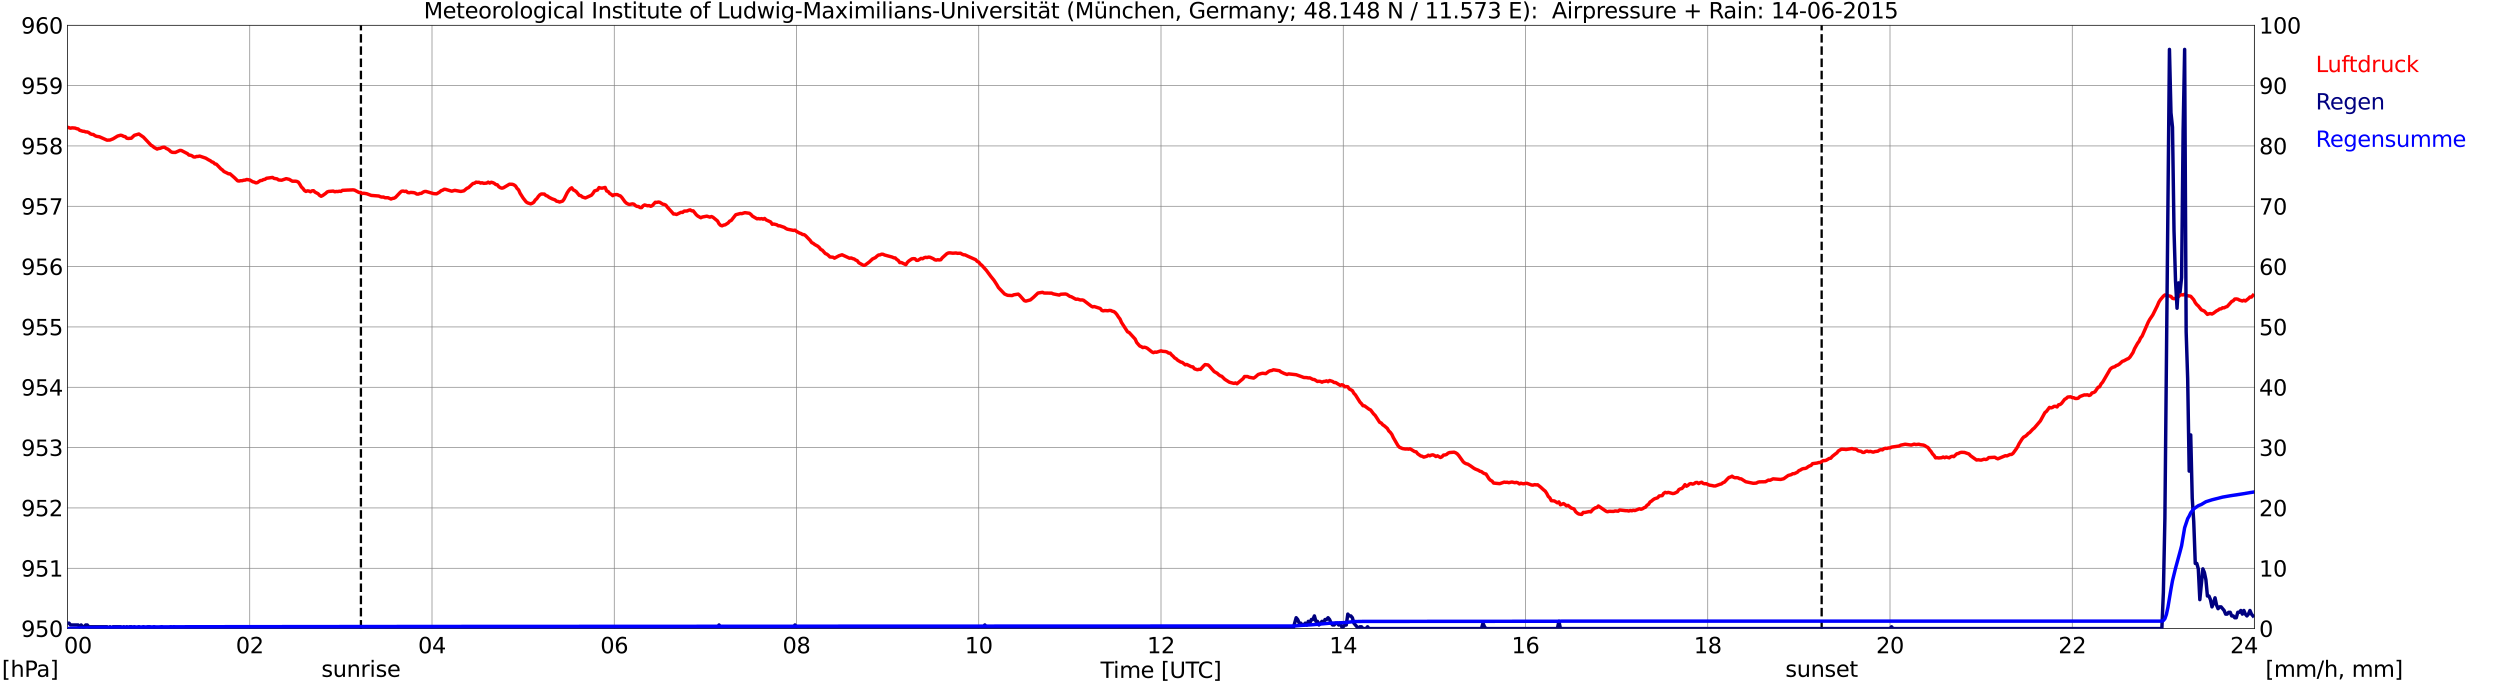 <?xml version="1.0" encoding="utf-8" standalone="no"?>
<!DOCTYPE svg PUBLIC "-//W3C//DTD SVG 1.1//EN"
  "http://www.w3.org/Graphics/SVG/1.1/DTD/svg11.dtd">
<svg xmlns:xlink="http://www.w3.org/1999/xlink" width="1085.4pt" height="296.64pt" viewBox="0 0 1085.4 296.64" xmlns="http://www.w3.org/2000/svg" version="1.1">
 <defs>
  <style type="text/css">*{stroke-linejoin: round; stroke-linecap: butt}</style>
 </defs>
 <g id="figure_1">
  <g id="patch_1">
   <path d="M 0 296.64 
L 1085.4 296.64 
L 1085.4 0 
L 0 0 
z
" style="fill: #ffffff"/>
  </g>
  <g id="axes_1">
   <g id="patch_2">
    <path d="M 29.306 272.909 
L 978.814 272.909 
L 978.814 10.976 
L 29.306 10.976 
z
" style="fill: #ffffff"/>
   </g>
   <g id="patch_3">
    <path d="M 978.814 272.909 
L 978.814 272.909 
L 978.814 10.976 
L 978.814 10.976 
z
" clip-path="url(#p1db33fdcce)" style="fill: #d3d3d3; opacity: 0.25; stroke: #d3d3d3; stroke-linejoin: miter"/>
   </g>
   <g id="matplotlib.axis_1">
    <g id="xtick_1">
     <g id="line2d_1">
      <path d="M 29.306 272.909 
L 29.306 10.976 
" clip-path="url(#p1db33fdcce)" style="fill: none; stroke: #808080; stroke-width: 0.3; stroke-linecap: square"/>
     </g>
     <g id="line2d_2"/>
     <g id="text_1">
      <!--    00 -->
      <g transform="translate(18.733 283.627) scale(0.095 -0.095)">
       <defs>
        <path id="DejaVuSans-20" transform="scale(0.016)"/>
        <path id="DejaVuSans-30" d="M 2034 4250 
Q 1547 4250 1301 3770 
Q 1056 3291 1056 2328 
Q 1056 1369 1301 889 
Q 1547 409 2034 409 
Q 2525 409 2770 889 
Q 3016 1369 3016 2328 
Q 3016 3291 2770 3770 
Q 2525 4250 2034 4250 
z
M 2034 4750 
Q 2819 4750 3233 4129 
Q 3647 3509 3647 2328 
Q 3647 1150 3233 529 
Q 2819 -91 2034 -91 
Q 1250 -91 836 529 
Q 422 1150 422 2328 
Q 422 3509 836 4129 
Q 1250 4750 2034 4750 
z
" transform="scale(0.016)"/>
       </defs>
       <use xlink:href="#DejaVuSans-20"/>
       <use xlink:href="#DejaVuSans-20" transform="translate(31.787 0)"/>
       <use xlink:href="#DejaVuSans-20" transform="translate(63.574 0)"/>
       <use xlink:href="#DejaVuSans-30" transform="translate(95.361 0)"/>
       <use xlink:href="#DejaVuSans-30" transform="translate(158.984 0)"/>
      </g>
     </g>
    </g>
    <g id="xtick_2">
     <g id="line2d_3">
      <path d="M 108.431 272.909 
L 108.431 10.976 
" clip-path="url(#p1db33fdcce)" style="fill: none; stroke: #808080; stroke-width: 0.3; stroke-linecap: square"/>
     </g>
     <g id="line2d_4"/>
     <g id="text_2">
      <!-- 02 -->
      <g transform="translate(102.387 283.627) scale(0.095 -0.095)">
       <defs>
        <path id="DejaVuSans-32" d="M 1228 531 
L 3431 531 
L 3431 0 
L 469 0 
L 469 531 
Q 828 903 1448 1529 
Q 2069 2156 2228 2338 
Q 2531 2678 2651 2914 
Q 2772 3150 2772 3378 
Q 2772 3750 2511 3984 
Q 2250 4219 1831 4219 
Q 1534 4219 1204 4116 
Q 875 4013 500 3803 
L 500 4441 
Q 881 4594 1212 4672 
Q 1544 4750 1819 4750 
Q 2544 4750 2975 4387 
Q 3406 4025 3406 3419 
Q 3406 3131 3298 2873 
Q 3191 2616 2906 2266 
Q 2828 2175 2409 1742 
Q 1991 1309 1228 531 
z
" transform="scale(0.016)"/>
       </defs>
       <use xlink:href="#DejaVuSans-30"/>
       <use xlink:href="#DejaVuSans-32" transform="translate(63.623 0)"/>
      </g>
     </g>
    </g>
    <g id="xtick_3">
     <g id="line2d_5">
      <path d="M 187.557 272.909 
L 187.557 10.976 
" clip-path="url(#p1db33fdcce)" style="fill: none; stroke: #808080; stroke-width: 0.3; stroke-linecap: square"/>
     </g>
     <g id="line2d_6"/>
     <g id="text_3">
      <!-- 04 -->
      <g transform="translate(181.513 283.627) scale(0.095 -0.095)">
       <defs>
        <path id="DejaVuSans-34" d="M 2419 4116 
L 825 1625 
L 2419 1625 
L 2419 4116 
z
M 2253 4666 
L 3047 4666 
L 3047 1625 
L 3713 1625 
L 3713 1100 
L 3047 1100 
L 3047 0 
L 2419 0 
L 2419 1100 
L 313 1100 
L 313 1709 
L 2253 4666 
z
" transform="scale(0.016)"/>
       </defs>
       <use xlink:href="#DejaVuSans-30"/>
       <use xlink:href="#DejaVuSans-34" transform="translate(63.623 0)"/>
      </g>
     </g>
    </g>
    <g id="xtick_4">
     <g id="line2d_7">
      <path d="M 266.683 272.909 
L 266.683 10.976 
" clip-path="url(#p1db33fdcce)" style="fill: none; stroke: #808080; stroke-width: 0.3; stroke-linecap: square"/>
     </g>
     <g id="line2d_8"/>
     <g id="text_4">
      <!-- 06 -->
      <g transform="translate(260.638 283.627) scale(0.095 -0.095)">
       <defs>
        <path id="DejaVuSans-36" d="M 2113 2584 
Q 1688 2584 1439 2293 
Q 1191 2003 1191 1497 
Q 1191 994 1439 701 
Q 1688 409 2113 409 
Q 2538 409 2786 701 
Q 3034 994 3034 1497 
Q 3034 2003 2786 2293 
Q 2538 2584 2113 2584 
z
M 3366 4563 
L 3366 3988 
Q 3128 4100 2886 4159 
Q 2644 4219 2406 4219 
Q 1781 4219 1451 3797 
Q 1122 3375 1075 2522 
Q 1259 2794 1537 2939 
Q 1816 3084 2150 3084 
Q 2853 3084 3261 2657 
Q 3669 2231 3669 1497 
Q 3669 778 3244 343 
Q 2819 -91 2113 -91 
Q 1303 -91 875 529 
Q 447 1150 447 2328 
Q 447 3434 972 4092 
Q 1497 4750 2381 4750 
Q 2619 4750 2861 4703 
Q 3103 4656 3366 4563 
z
" transform="scale(0.016)"/>
       </defs>
       <use xlink:href="#DejaVuSans-30"/>
       <use xlink:href="#DejaVuSans-36" transform="translate(63.623 0)"/>
      </g>
     </g>
    </g>
    <g id="xtick_5">
     <g id="line2d_9">
      <path d="M 345.808 272.909 
L 345.808 10.976 
" clip-path="url(#p1db33fdcce)" style="fill: none; stroke: #808080; stroke-width: 0.3; stroke-linecap: square"/>
     </g>
     <g id="line2d_10"/>
     <g id="text_5">
      <!-- 08 -->
      <g transform="translate(339.764 283.627) scale(0.095 -0.095)">
       <defs>
        <path id="DejaVuSans-38" d="M 2034 2216 
Q 1584 2216 1326 1975 
Q 1069 1734 1069 1313 
Q 1069 891 1326 650 
Q 1584 409 2034 409 
Q 2484 409 2743 651 
Q 3003 894 3003 1313 
Q 3003 1734 2745 1975 
Q 2488 2216 2034 2216 
z
M 1403 2484 
Q 997 2584 770 2862 
Q 544 3141 544 3541 
Q 544 4100 942 4425 
Q 1341 4750 2034 4750 
Q 2731 4750 3128 4425 
Q 3525 4100 3525 3541 
Q 3525 3141 3298 2862 
Q 3072 2584 2669 2484 
Q 3125 2378 3379 2068 
Q 3634 1759 3634 1313 
Q 3634 634 3220 271 
Q 2806 -91 2034 -91 
Q 1263 -91 848 271 
Q 434 634 434 1313 
Q 434 1759 690 2068 
Q 947 2378 1403 2484 
z
M 1172 3481 
Q 1172 3119 1398 2916 
Q 1625 2713 2034 2713 
Q 2441 2713 2670 2916 
Q 2900 3119 2900 3481 
Q 2900 3844 2670 4047 
Q 2441 4250 2034 4250 
Q 1625 4250 1398 4047 
Q 1172 3844 1172 3481 
z
" transform="scale(0.016)"/>
       </defs>
       <use xlink:href="#DejaVuSans-30"/>
       <use xlink:href="#DejaVuSans-38" transform="translate(63.623 0)"/>
      </g>
     </g>
    </g>
    <g id="xtick_6">
     <g id="line2d_11">
      <path d="M 424.934 272.909 
L 424.934 10.976 
" clip-path="url(#p1db33fdcce)" style="fill: none; stroke: #808080; stroke-width: 0.3; stroke-linecap: square"/>
     </g>
     <g id="line2d_12"/>
     <g id="text_6">
      <!-- 10 -->
      <g transform="translate(418.89 283.627) scale(0.095 -0.095)">
       <defs>
        <path id="DejaVuSans-31" d="M 794 531 
L 1825 531 
L 1825 4091 
L 703 3866 
L 703 4441 
L 1819 4666 
L 2450 4666 
L 2450 531 
L 3481 531 
L 3481 0 
L 794 0 
L 794 531 
z
" transform="scale(0.016)"/>
       </defs>
       <use xlink:href="#DejaVuSans-31"/>
       <use xlink:href="#DejaVuSans-30" transform="translate(63.623 0)"/>
      </g>
     </g>
    </g>
    <g id="xtick_7">
     <g id="line2d_13">
      <path d="M 504.06 272.909 
L 504.06 10.976 
" clip-path="url(#p1db33fdcce)" style="fill: none; stroke: #808080; stroke-width: 0.3; stroke-linecap: square"/>
     </g>
     <g id="line2d_14"/>
     <g id="text_7">
      <!-- 12 -->
      <g transform="translate(498.015 283.627) scale(0.095 -0.095)">
       <use xlink:href="#DejaVuSans-31"/>
       <use xlink:href="#DejaVuSans-32" transform="translate(63.623 0)"/>
      </g>
     </g>
    </g>
    <g id="xtick_8">
     <g id="line2d_15">
      <path d="M 583.185 272.909 
L 583.185 10.976 
" clip-path="url(#p1db33fdcce)" style="fill: none; stroke: #808080; stroke-width: 0.3; stroke-linecap: square"/>
     </g>
     <g id="line2d_16"/>
     <g id="text_8">
      <!-- 14 -->
      <g transform="translate(577.141 283.627) scale(0.095 -0.095)">
       <use xlink:href="#DejaVuSans-31"/>
       <use xlink:href="#DejaVuSans-34" transform="translate(63.623 0)"/>
      </g>
     </g>
    </g>
    <g id="xtick_9">
     <g id="line2d_17">
      <path d="M 662.311 272.909 
L 662.311 10.976 
" clip-path="url(#p1db33fdcce)" style="fill: none; stroke: #808080; stroke-width: 0.3; stroke-linecap: square"/>
     </g>
     <g id="line2d_18"/>
     <g id="text_9">
      <!-- 16 -->
      <g transform="translate(656.267 283.627) scale(0.095 -0.095)">
       <use xlink:href="#DejaVuSans-31"/>
       <use xlink:href="#DejaVuSans-36" transform="translate(63.623 0)"/>
      </g>
     </g>
    </g>
    <g id="xtick_10">
     <g id="line2d_19">
      <path d="M 741.437 272.909 
L 741.437 10.976 
" clip-path="url(#p1db33fdcce)" style="fill: none; stroke: #808080; stroke-width: 0.3; stroke-linecap: square"/>
     </g>
     <g id="line2d_20"/>
     <g id="text_10">
      <!-- 18 -->
      <g transform="translate(735.392 283.627) scale(0.095 -0.095)">
       <use xlink:href="#DejaVuSans-31"/>
       <use xlink:href="#DejaVuSans-38" transform="translate(63.623 0)"/>
      </g>
     </g>
    </g>
    <g id="xtick_11">
     <g id="line2d_21">
      <path d="M 820.562 272.909 
L 820.562 10.976 
" clip-path="url(#p1db33fdcce)" style="fill: none; stroke: #808080; stroke-width: 0.3; stroke-linecap: square"/>
     </g>
     <g id="line2d_22"/>
     <g id="text_11">
      <!-- 20 -->
      <g transform="translate(814.518 283.627) scale(0.095 -0.095)">
       <use xlink:href="#DejaVuSans-32"/>
       <use xlink:href="#DejaVuSans-30" transform="translate(63.623 0)"/>
      </g>
     </g>
    </g>
    <g id="xtick_12">
     <g id="line2d_23">
      <path d="M 899.688 272.909 
L 899.688 10.976 
" clip-path="url(#p1db33fdcce)" style="fill: none; stroke: #808080; stroke-width: 0.3; stroke-linecap: square"/>
     </g>
     <g id="line2d_24"/>
     <g id="text_12">
      <!-- 22 -->
      <g transform="translate(893.644 283.627) scale(0.095 -0.095)">
       <use xlink:href="#DejaVuSans-32"/>
       <use xlink:href="#DejaVuSans-32" transform="translate(63.623 0)"/>
      </g>
     </g>
    </g>
    <g id="xtick_13">
     <g id="line2d_25">
      <path d="M 978.814 272.909 
L 978.814 10.976 
" clip-path="url(#p1db33fdcce)" style="fill: none; stroke: #808080; stroke-width: 0.3; stroke-linecap: square"/>
     </g>
     <g id="line2d_26"/>
     <g id="text_13">
      <!-- 24    -->
      <g transform="translate(968.241 283.627) scale(0.095 -0.095)">
       <use xlink:href="#DejaVuSans-32"/>
       <use xlink:href="#DejaVuSans-34" transform="translate(63.623 0)"/>
       <use xlink:href="#DejaVuSans-20" transform="translate(127.246 0)"/>
       <use xlink:href="#DejaVuSans-20" transform="translate(159.033 0)"/>
       <use xlink:href="#DejaVuSans-20" transform="translate(190.82 0)"/>
      </g>
     </g>
    </g>
    <g id="text_14">
     <!-- Time [UTC] -->
     <g transform="translate(477.806 294.322) scale(0.095 -0.095)">
      <defs>
       <path id="DejaVuSans-54" d="M -19 4666 
L 3928 4666 
L 3928 4134 
L 2272 4134 
L 2272 0 
L 1638 0 
L 1638 4134 
L -19 4134 
L -19 4666 
z
" transform="scale(0.016)"/>
       <path id="DejaVuSans-69" d="M 603 3500 
L 1178 3500 
L 1178 0 
L 603 0 
L 603 3500 
z
M 603 4863 
L 1178 4863 
L 1178 4134 
L 603 4134 
L 603 4863 
z
" transform="scale(0.016)"/>
       <path id="DejaVuSans-6d" d="M 3328 2828 
Q 3544 3216 3844 3400 
Q 4144 3584 4550 3584 
Q 5097 3584 5394 3201 
Q 5691 2819 5691 2113 
L 5691 0 
L 5113 0 
L 5113 2094 
Q 5113 2597 4934 2840 
Q 4756 3084 4391 3084 
Q 3944 3084 3684 2787 
Q 3425 2491 3425 1978 
L 3425 0 
L 2847 0 
L 2847 2094 
Q 2847 2600 2669 2842 
Q 2491 3084 2119 3084 
Q 1678 3084 1418 2786 
Q 1159 2488 1159 1978 
L 1159 0 
L 581 0 
L 581 3500 
L 1159 3500 
L 1159 2956 
Q 1356 3278 1631 3431 
Q 1906 3584 2284 3584 
Q 2666 3584 2933 3390 
Q 3200 3197 3328 2828 
z
" transform="scale(0.016)"/>
       <path id="DejaVuSans-65" d="M 3597 1894 
L 3597 1613 
L 953 1613 
Q 991 1019 1311 708 
Q 1631 397 2203 397 
Q 2534 397 2845 478 
Q 3156 559 3463 722 
L 3463 178 
Q 3153 47 2828 -22 
Q 2503 -91 2169 -91 
Q 1331 -91 842 396 
Q 353 884 353 1716 
Q 353 2575 817 3079 
Q 1281 3584 2069 3584 
Q 2775 3584 3186 3129 
Q 3597 2675 3597 1894 
z
M 3022 2063 
Q 3016 2534 2758 2815 
Q 2500 3097 2075 3097 
Q 1594 3097 1305 2825 
Q 1016 2553 972 2059 
L 3022 2063 
z
" transform="scale(0.016)"/>
       <path id="DejaVuSans-5b" d="M 550 4863 
L 1875 4863 
L 1875 4416 
L 1125 4416 
L 1125 -397 
L 1875 -397 
L 1875 -844 
L 550 -844 
L 550 4863 
z
" transform="scale(0.016)"/>
       <path id="DejaVuSans-55" d="M 556 4666 
L 1191 4666 
L 1191 1831 
Q 1191 1081 1462 751 
Q 1734 422 2344 422 
Q 2950 422 3222 751 
Q 3494 1081 3494 1831 
L 3494 4666 
L 4128 4666 
L 4128 1753 
Q 4128 841 3676 375 
Q 3225 -91 2344 -91 
Q 1459 -91 1007 375 
Q 556 841 556 1753 
L 556 4666 
z
" transform="scale(0.016)"/>
       <path id="DejaVuSans-43" d="M 4122 4306 
L 4122 3641 
Q 3803 3938 3442 4084 
Q 3081 4231 2675 4231 
Q 1875 4231 1450 3742 
Q 1025 3253 1025 2328 
Q 1025 1406 1450 917 
Q 1875 428 2675 428 
Q 3081 428 3442 575 
Q 3803 722 4122 1019 
L 4122 359 
Q 3791 134 3420 21 
Q 3050 -91 2638 -91 
Q 1578 -91 968 557 
Q 359 1206 359 2328 
Q 359 3453 968 4101 
Q 1578 4750 2638 4750 
Q 3056 4750 3426 4639 
Q 3797 4528 4122 4306 
z
" transform="scale(0.016)"/>
       <path id="DejaVuSans-5d" d="M 1947 4863 
L 1947 -844 
L 622 -844 
L 622 -397 
L 1369 -397 
L 1369 4416 
L 622 4416 
L 622 4863 
L 1947 4863 
z
" transform="scale(0.016)"/>
      </defs>
      <use xlink:href="#DejaVuSans-54"/>
      <use xlink:href="#DejaVuSans-69" transform="translate(57.959 0)"/>
      <use xlink:href="#DejaVuSans-6d" transform="translate(85.742 0)"/>
      <use xlink:href="#DejaVuSans-65" transform="translate(183.154 0)"/>
      <use xlink:href="#DejaVuSans-20" transform="translate(244.678 0)"/>
      <use xlink:href="#DejaVuSans-5b" transform="translate(276.465 0)"/>
      <use xlink:href="#DejaVuSans-55" transform="translate(315.479 0)"/>
      <use xlink:href="#DejaVuSans-54" transform="translate(388.672 0)"/>
      <use xlink:href="#DejaVuSans-43" transform="translate(443.881 0)"/>
      <use xlink:href="#DejaVuSans-5d" transform="translate(513.705 0)"/>
     </g>
    </g>
   </g>
   <g id="matplotlib.axis_2">
    <g id="ytick_1">
     <g id="line2d_27">
      <path d="M 29.306 272.909 
L 978.814 272.909 
" clip-path="url(#p1db33fdcce)" style="fill: none; stroke: #808080; stroke-width: 0.3; stroke-linecap: square"/>
     </g>
     <g id="line2d_28"/>
     <g id="text_15">
      <!-- 950 -->
      <g transform="translate(9.173 276.518) scale(0.095 -0.095)">
       <defs>
        <path id="DejaVuSans-39" d="M 703 97 
L 703 672 
Q 941 559 1184 500 
Q 1428 441 1663 441 
Q 2288 441 2617 861 
Q 2947 1281 2994 2138 
Q 2813 1869 2534 1725 
Q 2256 1581 1919 1581 
Q 1219 1581 811 2004 
Q 403 2428 403 3163 
Q 403 3881 828 4315 
Q 1253 4750 1959 4750 
Q 2769 4750 3195 4129 
Q 3622 3509 3622 2328 
Q 3622 1225 3098 567 
Q 2575 -91 1691 -91 
Q 1453 -91 1209 -44 
Q 966 3 703 97 
z
M 1959 2075 
Q 2384 2075 2632 2365 
Q 2881 2656 2881 3163 
Q 2881 3666 2632 3958 
Q 2384 4250 1959 4250 
Q 1534 4250 1286 3958 
Q 1038 3666 1038 3163 
Q 1038 2656 1286 2365 
Q 1534 2075 1959 2075 
z
" transform="scale(0.016)"/>
        <path id="DejaVuSans-35" d="M 691 4666 
L 3169 4666 
L 3169 4134 
L 1269 4134 
L 1269 2991 
Q 1406 3038 1543 3061 
Q 1681 3084 1819 3084 
Q 2600 3084 3056 2656 
Q 3513 2228 3513 1497 
Q 3513 744 3044 326 
Q 2575 -91 1722 -91 
Q 1428 -91 1123 -41 
Q 819 9 494 109 
L 494 744 
Q 775 591 1075 516 
Q 1375 441 1709 441 
Q 2250 441 2565 725 
Q 2881 1009 2881 1497 
Q 2881 1984 2565 2268 
Q 2250 2553 1709 2553 
Q 1456 2553 1204 2497 
Q 953 2441 691 2322 
L 691 4666 
z
" transform="scale(0.016)"/>
       </defs>
       <use xlink:href="#DejaVuSans-39"/>
       <use xlink:href="#DejaVuSans-35" transform="translate(63.623 0)"/>
       <use xlink:href="#DejaVuSans-30" transform="translate(127.246 0)"/>
      </g>
     </g>
    </g>
    <g id="ytick_2">
     <g id="line2d_29">
      <path d="M 29.306 246.715 
L 978.814 246.715 
" clip-path="url(#p1db33fdcce)" style="fill: none; stroke: #808080; stroke-width: 0.3; stroke-linecap: square"/>
     </g>
     <g id="line2d_30"/>
     <g id="text_16">
      <!-- 951 -->
      <g transform="translate(9.173 250.325) scale(0.095 -0.095)">
       <use xlink:href="#DejaVuSans-39"/>
       <use xlink:href="#DejaVuSans-35" transform="translate(63.623 0)"/>
       <use xlink:href="#DejaVuSans-31" transform="translate(127.246 0)"/>
      </g>
     </g>
    </g>
    <g id="ytick_3">
     <g id="line2d_31">
      <path d="M 29.306 220.522 
L 978.814 220.522 
" clip-path="url(#p1db33fdcce)" style="fill: none; stroke: #808080; stroke-width: 0.3; stroke-linecap: square"/>
     </g>
     <g id="line2d_32"/>
     <g id="text_17">
      <!-- 952 -->
      <g transform="translate(9.173 224.131) scale(0.095 -0.095)">
       <use xlink:href="#DejaVuSans-39"/>
       <use xlink:href="#DejaVuSans-35" transform="translate(63.623 0)"/>
       <use xlink:href="#DejaVuSans-32" transform="translate(127.246 0)"/>
      </g>
     </g>
    </g>
    <g id="ytick_4">
     <g id="line2d_33">
      <path d="M 29.306 194.329 
L 978.814 194.329 
" clip-path="url(#p1db33fdcce)" style="fill: none; stroke: #808080; stroke-width: 0.3; stroke-linecap: square"/>
     </g>
     <g id="line2d_34"/>
     <g id="text_18">
      <!-- 953 -->
      <g transform="translate(9.173 197.938) scale(0.095 -0.095)">
       <defs>
        <path id="DejaVuSans-33" d="M 2597 2516 
Q 3050 2419 3304 2112 
Q 3559 1806 3559 1356 
Q 3559 666 3084 287 
Q 2609 -91 1734 -91 
Q 1441 -91 1130 -33 
Q 819 25 488 141 
L 488 750 
Q 750 597 1062 519 
Q 1375 441 1716 441 
Q 2309 441 2620 675 
Q 2931 909 2931 1356 
Q 2931 1769 2642 2001 
Q 2353 2234 1838 2234 
L 1294 2234 
L 1294 2753 
L 1863 2753 
Q 2328 2753 2575 2939 
Q 2822 3125 2822 3475 
Q 2822 3834 2567 4026 
Q 2313 4219 1838 4219 
Q 1578 4219 1281 4162 
Q 984 4106 628 3988 
L 628 4550 
Q 988 4650 1302 4700 
Q 1616 4750 1894 4750 
Q 2613 4750 3031 4423 
Q 3450 4097 3450 3541 
Q 3450 3153 3228 2886 
Q 3006 2619 2597 2516 
z
" transform="scale(0.016)"/>
       </defs>
       <use xlink:href="#DejaVuSans-39"/>
       <use xlink:href="#DejaVuSans-35" transform="translate(63.623 0)"/>
       <use xlink:href="#DejaVuSans-33" transform="translate(127.246 0)"/>
      </g>
     </g>
    </g>
    <g id="ytick_5">
     <g id="line2d_35">
      <path d="M 29.306 168.136 
L 978.814 168.136 
" clip-path="url(#p1db33fdcce)" style="fill: none; stroke: #808080; stroke-width: 0.3; stroke-linecap: square"/>
     </g>
     <g id="line2d_36"/>
     <g id="text_19">
      <!-- 954 -->
      <g transform="translate(9.173 171.745) scale(0.095 -0.095)">
       <use xlink:href="#DejaVuSans-39"/>
       <use xlink:href="#DejaVuSans-35" transform="translate(63.623 0)"/>
       <use xlink:href="#DejaVuSans-34" transform="translate(127.246 0)"/>
      </g>
     </g>
    </g>
    <g id="ytick_6">
     <g id="line2d_37">
      <path d="M 29.306 141.942 
L 978.814 141.942 
" clip-path="url(#p1db33fdcce)" style="fill: none; stroke: #808080; stroke-width: 0.3; stroke-linecap: square"/>
     </g>
     <g id="line2d_38"/>
     <g id="text_20">
      <!-- 955 -->
      <g transform="translate(9.173 145.551) scale(0.095 -0.095)">
       <use xlink:href="#DejaVuSans-39"/>
       <use xlink:href="#DejaVuSans-35" transform="translate(63.623 0)"/>
       <use xlink:href="#DejaVuSans-35" transform="translate(127.246 0)"/>
      </g>
     </g>
    </g>
    <g id="ytick_7">
     <g id="line2d_39">
      <path d="M 29.306 115.749 
L 978.814 115.749 
" clip-path="url(#p1db33fdcce)" style="fill: none; stroke: #808080; stroke-width: 0.3; stroke-linecap: square"/>
     </g>
     <g id="line2d_40"/>
     <g id="text_21">
      <!-- 956 -->
      <g transform="translate(9.173 119.358) scale(0.095 -0.095)">
       <use xlink:href="#DejaVuSans-39"/>
       <use xlink:href="#DejaVuSans-35" transform="translate(63.623 0)"/>
       <use xlink:href="#DejaVuSans-36" transform="translate(127.246 0)"/>
      </g>
     </g>
    </g>
    <g id="ytick_8">
     <g id="line2d_41">
      <path d="M 29.306 89.556 
L 978.814 89.556 
" clip-path="url(#p1db33fdcce)" style="fill: none; stroke: #808080; stroke-width: 0.3; stroke-linecap: square"/>
     </g>
     <g id="line2d_42"/>
     <g id="text_22">
      <!-- 957 -->
      <g transform="translate(9.173 93.165) scale(0.095 -0.095)">
       <defs>
        <path id="DejaVuSans-37" d="M 525 4666 
L 3525 4666 
L 3525 4397 
L 1831 0 
L 1172 0 
L 2766 4134 
L 525 4134 
L 525 4666 
z
" transform="scale(0.016)"/>
       </defs>
       <use xlink:href="#DejaVuSans-39"/>
       <use xlink:href="#DejaVuSans-35" transform="translate(63.623 0)"/>
       <use xlink:href="#DejaVuSans-37" transform="translate(127.246 0)"/>
      </g>
     </g>
    </g>
    <g id="ytick_9">
     <g id="line2d_43">
      <path d="M 29.306 63.362 
L 978.814 63.362 
" clip-path="url(#p1db33fdcce)" style="fill: none; stroke: #808080; stroke-width: 0.3; stroke-linecap: square"/>
     </g>
     <g id="line2d_44"/>
     <g id="text_23">
      <!-- 958 -->
      <g transform="translate(9.173 66.972) scale(0.095 -0.095)">
       <use xlink:href="#DejaVuSans-39"/>
       <use xlink:href="#DejaVuSans-35" transform="translate(63.623 0)"/>
       <use xlink:href="#DejaVuSans-38" transform="translate(127.246 0)"/>
      </g>
     </g>
    </g>
    <g id="ytick_10">
     <g id="line2d_45">
      <path d="M 29.306 37.169 
L 978.814 37.169 
" clip-path="url(#p1db33fdcce)" style="fill: none; stroke: #808080; stroke-width: 0.3; stroke-linecap: square"/>
     </g>
     <g id="line2d_46"/>
     <g id="text_24">
      <!-- 959 -->
      <g transform="translate(9.173 40.778) scale(0.095 -0.095)">
       <use xlink:href="#DejaVuSans-39"/>
       <use xlink:href="#DejaVuSans-35" transform="translate(63.623 0)"/>
       <use xlink:href="#DejaVuSans-39" transform="translate(127.246 0)"/>
      </g>
     </g>
    </g>
    <g id="ytick_11">
     <g id="line2d_47">
      <path d="M 29.306 10.976 
L 978.814 10.976 
" clip-path="url(#p1db33fdcce)" style="fill: none; stroke: #808080; stroke-width: 0.3; stroke-linecap: square"/>
     </g>
     <g id="line2d_48"/>
     <g id="text_25">
      <!-- 960 -->
      <g transform="translate(9.173 14.585) scale(0.095 -0.095)">
       <use xlink:href="#DejaVuSans-39"/>
       <use xlink:href="#DejaVuSans-36" transform="translate(63.623 0)"/>
       <use xlink:href="#DejaVuSans-30" transform="translate(127.246 0)"/>
      </g>
     </g>
    </g>
   </g>
   <g id="line2d_49">
    <path d="M 156.698 272.909 
L 156.698 10.976 
" clip-path="url(#p1db33fdcce)" style="fill: none; stroke-dasharray: 3.7,1.6; stroke-dashoffset: 0; stroke: #000000"/>
   </g>
   <g id="line2d_50">
    <path d="M 790.89 272.909 
L 790.89 10.976 
" clip-path="url(#p1db33fdcce)" style="fill: none; stroke-dasharray: 3.7,1.6; stroke-dashoffset: 0; stroke: #000000"/>
   </g>
   <g id="line2d_51">
    <path d="M 29.306 55.242 
L 30.625 55.661 
L 31.284 55.504 
L 32.603 55.609 
L 33.262 55.871 
L 33.921 55.976 
L 34.581 56.552 
L 35.9 56.971 
L 36.559 57.024 
L 37.218 57.285 
L 37.878 57.285 
L 38.537 57.547 
L 39.197 58.071 
L 39.856 58.333 
L 40.515 58.386 
L 41.175 58.857 
L 41.834 59.171 
L 43.153 59.381 
L 46.45 60.848 
L 47.768 60.795 
L 49.087 60.271 
L 51.065 59.067 
L 52.384 58.7 
L 53.043 58.857 
L 53.703 59.224 
L 54.362 59.329 
L 55.022 60.01 
L 55.681 60.114 
L 57 60.01 
L 58.319 58.752 
L 60.297 58.176 
L 62.275 59.538 
L 65.572 63.048 
L 66.231 63.415 
L 66.89 63.991 
L 68.209 64.724 
L 68.869 64.462 
L 69.528 64.41 
L 70.187 64.096 
L 70.847 63.939 
L 71.506 63.939 
L 72.166 64.462 
L 72.825 64.724 
L 73.484 65.196 
L 74.144 65.824 
L 74.803 66.139 
L 76.122 66.191 
L 78.1 65.301 
L 78.759 65.353 
L 81.397 66.715 
L 82.056 67.344 
L 82.716 67.396 
L 83.375 67.658 
L 84.034 68.129 
L 84.694 68.182 
L 85.353 67.92 
L 86.013 67.92 
L 86.672 67.763 
L 89.309 68.653 
L 90.628 69.439 
L 91.288 69.753 
L 91.947 70.277 
L 92.606 70.487 
L 93.266 71.168 
L 93.925 71.273 
L 95.903 73.316 
L 96.563 73.787 
L 97.222 74.468 
L 98.541 75.097 
L 99.2 75.464 
L 99.86 75.464 
L 101.838 77.192 
L 103.156 78.502 
L 103.816 78.607 
L 104.475 78.45 
L 105.135 78.45 
L 105.794 78.24 
L 106.453 78.188 
L 107.113 77.926 
L 108.431 78.135 
L 109.75 78.921 
L 110.41 79.078 
L 111.069 79.393 
L 111.728 79.288 
L 113.047 78.397 
L 113.707 78.345 
L 114.366 77.978 
L 115.025 77.873 
L 115.685 77.402 
L 118.322 77.035 
L 118.982 77.454 
L 120.3 77.664 
L 120.96 78.135 
L 122.278 78.24 
L 124.257 77.559 
L 125.575 77.873 
L 126.894 78.659 
L 128.213 78.659 
L 128.872 78.764 
L 129.532 79.078 
L 130.191 80.021 
L 130.85 81.174 
L 131.51 81.802 
L 132.169 82.693 
L 132.829 83.112 
L 133.488 82.85 
L 134.147 82.955 
L 134.807 83.269 
L 135.466 82.85 
L 136.125 82.798 
L 136.785 83.426 
L 138.104 84.107 
L 138.763 84.841 
L 139.422 85.208 
L 140.082 84.893 
L 141.4 83.95 
L 142.06 83.322 
L 142.719 83.112 
L 144.697 82.955 
L 145.357 83.269 
L 146.016 83.112 
L 146.676 83.164 
L 147.335 83.007 
L 147.994 83.112 
L 148.654 82.641 
L 150.632 82.536 
L 153.269 82.431 
L 153.929 82.536 
L 155.907 83.584 
L 156.566 83.531 
L 157.226 84.003 
L 157.885 83.898 
L 159.204 84.107 
L 161.182 84.841 
L 164.479 85.103 
L 165.138 85.417 
L 165.798 85.574 
L 166.457 85.522 
L 167.116 85.836 
L 168.435 85.836 
L 169.754 86.412 
L 170.413 86.15 
L 171.073 86.046 
L 171.732 85.679 
L 173.71 83.584 
L 174.37 83.007 
L 175.029 82.955 
L 175.688 83.112 
L 176.348 83.007 
L 177.007 83.584 
L 177.666 83.688 
L 178.326 83.531 
L 179.645 83.636 
L 180.304 83.845 
L 180.963 84.265 
L 181.623 84.265 
L 182.282 84.003 
L 182.941 83.95 
L 183.601 83.479 
L 184.26 83.164 
L 184.92 83.112 
L 188.216 84.055 
L 189.535 84.16 
L 190.854 83.374 
L 191.513 82.798 
L 192.173 82.588 
L 192.832 82.169 
L 193.492 82.221 
L 196.129 83.007 
L 197.448 82.641 
L 199.426 83.007 
L 200.085 83.112 
L 201.404 82.85 
L 202.723 81.75 
L 203.382 81.488 
L 205.36 79.655 
L 206.02 79.55 
L 206.679 79.078 
L 207.339 79.183 
L 207.998 79.131 
L 208.657 79.497 
L 209.317 79.34 
L 209.976 79.602 
L 211.295 79.497 
L 211.954 79.078 
L 212.614 79.497 
L 213.273 79.131 
L 213.932 79.288 
L 214.592 79.602 
L 215.251 80.126 
L 215.91 80.231 
L 216.57 81.069 
L 217.229 81.488 
L 217.889 81.698 
L 218.548 81.54 
L 221.186 79.969 
L 222.504 80.021 
L 223.164 80.283 
L 223.823 80.755 
L 224.482 81.802 
L 225.142 82.431 
L 225.801 83.898 
L 227.12 85.993 
L 228.439 87.67 
L 229.098 88.089 
L 230.417 88.508 
L 231.076 88.246 
L 231.736 87.827 
L 232.395 86.832 
L 233.054 86.255 
L 233.714 85.312 
L 234.373 84.579 
L 235.033 84.212 
L 236.351 84.265 
L 237.011 84.893 
L 237.67 85.103 
L 238.329 85.627 
L 239.648 86.308 
L 240.967 86.779 
L 241.626 87.355 
L 242.286 87.46 
L 242.945 87.722 
L 244.264 87.303 
L 244.923 86.412 
L 246.242 83.741 
L 246.901 82.745 
L 247.561 81.96 
L 248.22 81.54 
L 248.88 82.431 
L 249.539 82.745 
L 250.198 83.217 
L 251.517 84.841 
L 252.176 84.946 
L 252.836 85.522 
L 254.155 85.941 
L 256.133 85.05 
L 256.792 84.736 
L 257.451 83.95 
L 258.111 82.903 
L 259.43 82.483 
L 260.089 81.436 
L 260.748 81.645 
L 261.408 81.698 
L 262.726 81.383 
L 263.386 82.903 
L 264.045 83.164 
L 264.705 84.003 
L 265.364 84.369 
L 266.023 84.946 
L 266.683 84.526 
L 268.002 84.474 
L 268.661 84.841 
L 269.32 85.05 
L 269.98 85.731 
L 271.298 87.565 
L 271.958 88.194 
L 272.617 88.56 
L 273.277 88.77 
L 274.595 88.508 
L 275.255 88.665 
L 275.914 89.294 
L 276.573 89.608 
L 277.233 89.66 
L 277.892 90.132 
L 278.552 90.132 
L 279.211 89.346 
L 279.87 88.979 
L 281.189 89.346 
L 281.849 89.241 
L 282.508 89.556 
L 283.167 89.294 
L 284.486 87.827 
L 285.145 87.879 
L 285.805 87.722 
L 286.464 87.827 
L 287.783 88.665 
L 288.442 88.77 
L 289.102 89.084 
L 289.761 89.975 
L 291.739 92.123 
L 292.399 92.908 
L 293.058 92.908 
L 293.717 93.118 
L 295.696 92.175 
L 296.355 92.227 
L 297.014 91.651 
L 298.333 91.599 
L 298.992 91.284 
L 299.652 91.127 
L 300.311 91.546 
L 300.971 91.546 
L 302.289 93.223 
L 302.949 93.799 
L 304.267 94.532 
L 304.927 94.218 
L 306.905 93.851 
L 308.224 94.27 
L 308.883 94.008 
L 309.543 94.323 
L 311.521 95.947 
L 312.18 97.152 
L 312.839 97.833 
L 313.499 98.042 
L 314.158 97.728 
L 314.818 97.623 
L 316.136 96.785 
L 316.796 95.999 
L 317.455 95.737 
L 319.433 93.223 
L 321.411 92.699 
L 322.071 92.751 
L 323.39 92.332 
L 325.368 92.594 
L 326.027 93.118 
L 326.686 93.851 
L 328.665 95.004 
L 329.324 94.899 
L 329.983 95.056 
L 330.643 94.899 
L 331.302 95.161 
L 331.961 94.847 
L 332.621 95.475 
L 334.599 96.366 
L 335.258 97.361 
L 335.918 97.256 
L 337.236 97.571 
L 337.896 98.042 
L 338.555 98.042 
L 340.533 98.723 
L 341.193 99.195 
L 341.852 99.509 
L 344.49 100.033 
L 345.149 99.928 
L 345.808 100.452 
L 347.127 101.185 
L 347.787 101.395 
L 348.446 101.814 
L 349.105 101.866 
L 349.765 102.338 
L 351.083 103.7 
L 351.743 104.381 
L 352.402 105.324 
L 353.062 105.638 
L 353.721 106.162 
L 355.04 106.896 
L 355.699 107.472 
L 356.359 108.31 
L 357.018 108.624 
L 358.337 110.091 
L 358.996 110.353 
L 359.655 110.877 
L 360.315 111.558 
L 361.634 111.663 
L 362.293 112.082 
L 364.271 111.034 
L 365.59 110.615 
L 368.887 112.134 
L 369.546 111.977 
L 370.206 112.291 
L 370.865 112.449 
L 371.524 112.92 
L 372.184 113.182 
L 372.843 114.073 
L 374.821 115.173 
L 375.481 115.173 
L 377.459 113.706 
L 378.777 112.449 
L 380.096 111.82 
L 380.756 111.191 
L 381.415 110.72 
L 382.074 110.667 
L 382.734 110.353 
L 383.393 110.405 
L 384.053 110.72 
L 387.349 111.61 
L 388.009 111.925 
L 388.668 111.977 
L 389.328 112.658 
L 389.987 113.077 
L 390.646 114.02 
L 391.306 113.968 
L 393.284 114.911 
L 393.943 113.915 
L 394.603 113.287 
L 395.921 112.396 
L 396.581 112.291 
L 397.24 112.344 
L 397.899 113.025 
L 398.559 113.025 
L 399.878 112.187 
L 400.537 112.344 
L 401.196 111.925 
L 401.856 111.715 
L 402.515 111.82 
L 403.175 111.61 
L 403.834 111.715 
L 405.153 112.291 
L 405.812 112.763 
L 406.471 112.92 
L 407.131 112.763 
L 407.79 112.868 
L 408.45 112.763 
L 409.109 111.925 
L 411.087 110.144 
L 411.746 109.829 
L 412.406 109.777 
L 413.725 109.934 
L 415.043 109.829 
L 415.703 109.986 
L 417.022 109.934 
L 417.681 110.353 
L 418.34 110.615 
L 419 110.667 
L 420.318 111.296 
L 423.615 112.763 
L 424.275 113.496 
L 424.934 113.811 
L 425.593 114.649 
L 426.253 115.173 
L 428.231 117.373 
L 430.209 120.045 
L 431.528 121.669 
L 432.847 123.712 
L 433.506 124.864 
L 436.144 127.641 
L 437.462 128.217 
L 439.44 128.322 
L 440.1 128.007 
L 442.078 127.693 
L 442.737 128.269 
L 444.716 130.522 
L 445.375 130.732 
L 447.353 130.208 
L 448.672 129.108 
L 450.65 127.222 
L 452.628 126.907 
L 453.287 127.222 
L 456.584 127.274 
L 457.244 127.588 
L 459.881 128.112 
L 460.541 127.745 
L 462.519 127.641 
L 463.178 127.798 
L 464.497 128.688 
L 465.156 128.846 
L 467.134 129.946 
L 467.794 129.841 
L 469.113 130.26 
L 469.772 130.208 
L 470.431 130.365 
L 473.728 132.879 
L 474.388 133.246 
L 475.047 133.089 
L 477.685 133.927 
L 478.344 134.765 
L 479.003 134.975 
L 479.663 134.818 
L 480.981 134.922 
L 481.641 134.765 
L 482.3 134.818 
L 482.96 135.132 
L 483.619 135.289 
L 484.278 135.813 
L 484.938 136.599 
L 485.597 137.647 
L 486.256 138.485 
L 486.916 140.004 
L 489.553 144.09 
L 490.213 144.352 
L 492.85 147.233 
L 493.51 148.7 
L 494.828 150.219 
L 495.488 150.481 
L 496.147 150.9 
L 496.807 150.743 
L 497.466 150.9 
L 498.125 151.215 
L 499.444 152.262 
L 500.103 152.786 
L 500.763 153.101 
L 501.422 152.839 
L 502.082 152.943 
L 504.06 152.315 
L 504.719 152.524 
L 506.038 152.629 
L 506.697 152.839 
L 507.357 153.31 
L 508.016 153.31 
L 508.675 154.096 
L 509.335 154.672 
L 509.994 155.406 
L 510.654 155.772 
L 511.313 156.401 
L 512.632 157.187 
L 513.291 157.344 
L 514.61 158.392 
L 515.269 158.234 
L 517.247 159.23 
L 517.907 159.282 
L 518.566 160.12 
L 519.885 160.539 
L 520.544 160.33 
L 521.204 160.382 
L 522.522 158.916 
L 523.182 158.287 
L 524.501 158.444 
L 525.16 159.073 
L 527.138 161.325 
L 528.457 162.059 
L 529.116 162.687 
L 529.776 163.159 
L 530.435 163.368 
L 531.754 164.678 
L 533.073 165.516 
L 533.732 165.935 
L 535.71 166.459 
L 536.369 166.25 
L 537.029 166.616 
L 539.666 164.416 
L 540.326 163.473 
L 541.644 163.473 
L 542.304 163.787 
L 544.282 164.154 
L 544.941 163.735 
L 546.26 162.583 
L 547.579 162.163 
L 548.238 162.059 
L 549.557 162.216 
L 550.876 161.221 
L 551.535 160.959 
L 552.195 160.854 
L 552.854 160.539 
L 555.491 160.959 
L 556.151 161.482 
L 557.47 162.111 
L 558.788 162.583 
L 559.448 162.321 
L 562.745 162.687 
L 565.382 163.63 
L 566.042 163.892 
L 567.36 163.945 
L 568.02 164.102 
L 568.679 164.049 
L 569.998 164.73 
L 570.657 164.783 
L 571.976 165.621 
L 572.635 165.516 
L 573.295 165.621 
L 573.954 165.935 
L 574.613 165.621 
L 575.273 165.569 
L 575.932 165.359 
L 576.592 165.726 
L 577.251 165.202 
L 578.57 165.621 
L 579.229 166.092 
L 579.889 166.092 
L 581.867 167.297 
L 582.526 167.035 
L 583.185 167.245 
L 583.845 167.926 
L 584.504 167.821 
L 585.164 167.926 
L 585.823 168.869 
L 587.142 169.602 
L 587.801 170.755 
L 588.46 171.436 
L 590.439 174.579 
L 591.098 175.26 
L 591.757 176.151 
L 592.417 176.203 
L 594.395 177.67 
L 595.054 177.984 
L 596.373 179.713 
L 597.032 180.342 
L 599.011 183.38 
L 599.67 183.642 
L 600.329 184.428 
L 600.989 184.847 
L 602.307 185.999 
L 602.967 187.1 
L 603.626 187.728 
L 604.286 188.619 
L 604.945 190.033 
L 606.923 193.438 
L 607.582 194.172 
L 608.901 194.748 
L 610.22 194.958 
L 610.879 194.905 
L 611.539 195.01 
L 612.198 194.853 
L 614.176 196.058 
L 614.836 196.162 
L 615.495 197.001 
L 616.814 197.944 
L 617.473 198.101 
L 618.133 198.467 
L 619.451 198.101 
L 620.111 197.629 
L 620.77 197.891 
L 621.429 197.577 
L 622.089 197.472 
L 622.748 197.734 
L 623.408 198.205 
L 624.067 197.891 
L 625.386 198.625 
L 626.045 198.31 
L 626.705 197.577 
L 627.364 197.524 
L 628.023 197.315 
L 628.683 196.739 
L 629.342 196.477 
L 630.661 196.372 
L 631.32 196.32 
L 631.98 196.581 
L 632.639 197.001 
L 633.298 197.734 
L 635.276 200.51 
L 635.936 201.034 
L 636.595 201.349 
L 637.255 201.506 
L 638.573 202.344 
L 639.892 203.287 
L 640.552 203.654 
L 641.87 204.178 
L 642.53 204.597 
L 643.189 204.754 
L 643.848 205.278 
L 644.508 205.644 
L 645.167 205.802 
L 646.486 207.897 
L 647.145 208.526 
L 647.805 208.892 
L 648.464 209.731 
L 651.102 209.992 
L 653.08 209.311 
L 653.739 209.416 
L 654.399 209.364 
L 655.058 209.573 
L 656.377 209.259 
L 657.695 209.573 
L 658.355 209.416 
L 659.014 209.626 
L 659.674 210.097 
L 660.333 209.783 
L 660.992 209.992 
L 661.652 210.045 
L 662.311 209.835 
L 662.97 209.835 
L 664.949 210.569 
L 665.608 210.621 
L 666.267 210.412 
L 666.927 210.516 
L 667.586 210.464 
L 668.905 211.512 
L 670.224 212.717 
L 670.883 213.24 
L 671.542 214.236 
L 672.202 215.545 
L 672.861 216.122 
L 673.521 217.379 
L 674.839 217.484 
L 676.158 218.322 
L 676.817 217.903 
L 677.477 219.16 
L 678.796 218.636 
L 679.455 219.055 
L 680.114 219.632 
L 680.774 219.422 
L 682.092 220.522 
L 683.411 220.994 
L 684.071 222.146 
L 684.73 222.722 
L 685.389 223.142 
L 686.708 223.351 
L 687.368 222.46 
L 688.027 222.513 
L 690.005 222.094 
L 690.664 222.251 
L 691.324 221.465 
L 691.983 220.889 
L 692.643 220.47 
L 693.302 220.365 
L 693.961 219.684 
L 697.258 221.937 
L 697.918 222.199 
L 698.577 221.989 
L 700.555 222.041 
L 701.215 221.832 
L 702.533 221.937 
L 703.193 221.413 
L 705.83 221.727 
L 706.49 221.727 
L 707.149 221.884 
L 707.808 221.622 
L 708.468 221.779 
L 709.127 221.518 
L 709.786 221.675 
L 711.765 220.889 
L 712.424 221.098 
L 713.083 220.889 
L 713.743 220.47 
L 714.402 220.208 
L 715.062 219.37 
L 715.721 218.951 
L 716.38 217.955 
L 717.04 217.536 
L 717.699 216.96 
L 718.358 216.541 
L 719.677 216.122 
L 720.337 215.336 
L 721.655 215.179 
L 722.315 214.183 
L 722.974 213.764 
L 723.633 213.974 
L 724.293 213.764 
L 726.271 214.288 
L 726.93 214.183 
L 728.249 213.555 
L 728.909 212.559 
L 729.568 212.245 
L 730.227 212.088 
L 730.887 211.355 
L 731.546 210.412 
L 732.205 211.093 
L 732.865 210.726 
L 733.524 210.097 
L 734.184 209.94 
L 734.843 210.202 
L 735.502 209.992 
L 736.162 209.521 
L 736.821 209.469 
L 737.48 209.94 
L 738.14 209.573 
L 738.799 209.364 
L 739.459 209.888 
L 740.118 210.045 
L 740.777 209.992 
L 742.096 210.621 
L 743.415 210.831 
L 744.074 210.988 
L 744.734 210.988 
L 746.712 210.254 
L 747.371 210.097 
L 748.031 209.573 
L 748.69 209.311 
L 750.009 207.897 
L 750.668 207.268 
L 751.327 207.111 
L 751.987 206.744 
L 752.646 207.216 
L 753.306 207.426 
L 753.965 207.373 
L 754.624 207.478 
L 755.284 207.845 
L 755.943 207.897 
L 757.921 209.154 
L 761.218 209.835 
L 762.537 209.731 
L 763.196 209.364 
L 763.856 209.207 
L 766.493 209.154 
L 767.812 208.421 
L 768.471 208.526 
L 769.79 207.897 
L 773.087 208.159 
L 774.406 207.845 
L 776.384 206.43 
L 777.703 206.063 
L 778.362 205.644 
L 779.021 205.644 
L 780.34 205.016 
L 781 204.335 
L 781.659 204.073 
L 782.318 203.654 
L 782.978 203.444 
L 783.637 203.392 
L 784.296 203.182 
L 784.956 202.658 
L 785.615 202.292 
L 786.275 202.082 
L 786.934 201.296 
L 788.912 201.034 
L 789.572 200.825 
L 790.231 200.825 
L 791.55 199.987 
L 792.209 199.987 
L 792.868 199.829 
L 794.187 199.044 
L 794.847 198.939 
L 795.506 198.153 
L 796.825 197.105 
L 797.484 196.634 
L 798.143 195.796 
L 799.462 195.01 
L 800.781 195.062 
L 801.44 195.167 
L 804.078 194.748 
L 804.737 194.958 
L 805.397 194.958 
L 806.056 195.167 
L 806.715 195.691 
L 808.034 195.953 
L 808.694 196.424 
L 809.353 196.424 
L 810.012 195.953 
L 810.672 195.848 
L 811.331 196.11 
L 811.99 195.953 
L 813.309 196.32 
L 813.969 196.058 
L 815.287 195.9 
L 815.947 195.429 
L 816.606 195.219 
L 817.265 195.324 
L 817.925 194.8 
L 818.584 194.643 
L 819.244 194.696 
L 819.903 194.486 
L 820.562 194.486 
L 821.222 194.119 
L 824.519 193.648 
L 825.178 193.281 
L 827.156 192.862 
L 829.794 193.229 
L 831.112 192.81 
L 831.772 193.019 
L 833.091 192.862 
L 833.75 193.072 
L 835.069 193.229 
L 835.728 193.491 
L 836.388 193.962 
L 837.047 194.276 
L 837.706 195.272 
L 838.366 196.005 
L 839.025 197.053 
L 839.684 197.734 
L 840.344 198.782 
L 841.003 198.729 
L 841.663 198.834 
L 842.981 198.729 
L 843.641 198.415 
L 844.3 198.729 
L 844.959 198.415 
L 846.278 198.782 
L 846.938 198.31 
L 847.597 198.101 
L 848.256 198.258 
L 849.575 197.001 
L 850.235 196.896 
L 850.894 196.529 
L 851.553 196.372 
L 852.872 196.424 
L 854.85 197.105 
L 855.51 197.839 
L 856.828 198.782 
L 858.147 199.725 
L 858.806 199.62 
L 860.125 199.777 
L 861.444 199.358 
L 862.103 199.515 
L 862.763 199.306 
L 863.422 198.677 
L 866.06 198.52 
L 866.719 198.939 
L 867.378 199.201 
L 870.675 197.839 
L 871.335 197.944 
L 872.653 197.315 
L 873.313 197.315 
L 873.972 196.843 
L 875.291 195.01 
L 875.95 194.015 
L 876.61 192.652 
L 877.929 190.557 
L 878.588 189.771 
L 879.247 189.457 
L 879.907 188.933 
L 880.566 188.2 
L 881.225 187.781 
L 882.544 186.366 
L 883.204 185.842 
L 885.841 182.751 
L 887.819 179.137 
L 888.479 178.613 
L 889.797 176.884 
L 890.457 177.094 
L 891.116 176.884 
L 891.775 176.413 
L 892.435 176.413 
L 893.094 176.675 
L 893.754 175.732 
L 894.413 175.627 
L 895.072 175.103 
L 896.391 173.374 
L 897.051 173.008 
L 897.71 172.379 
L 899.029 172.274 
L 899.688 172.641 
L 900.347 172.693 
L 901.007 173.008 
L 901.666 173.008 
L 902.326 172.85 
L 902.985 172.169 
L 904.963 171.436 
L 905.622 171.488 
L 906.282 171.384 
L 906.941 171.698 
L 907.601 171.488 
L 908.26 170.598 
L 908.919 170.441 
L 909.579 170.074 
L 910.898 168.136 
L 911.557 167.926 
L 912.216 166.669 
L 912.876 165.935 
L 916.173 160.278 
L 916.832 159.701 
L 917.491 159.387 
L 918.151 159.23 
L 918.81 158.706 
L 919.469 158.496 
L 920.129 158.077 
L 921.448 156.872 
L 922.107 156.663 
L 923.426 155.929 
L 924.085 155.668 
L 924.745 155.039 
L 926.063 153.048 
L 926.723 151.424 
L 928.041 149.067 
L 928.701 148.176 
L 929.36 146.762 
L 930.02 145.924 
L 932.657 139.899 
L 933.316 138.694 
L 934.635 136.756 
L 936.613 132.775 
L 937.273 131.203 
L 937.932 130.155 
L 939.251 128.584 
L 939.91 128.06 
L 942.548 128.688 
L 943.207 129.527 
L 943.867 129.684 
L 944.526 129.527 
L 945.845 128.741 
L 946.504 128.112 
L 947.163 127.955 
L 947.823 128.06 
L 948.482 127.745 
L 949.142 128.269 
L 951.12 128.636 
L 952.438 130.155 
L 953.098 131.413 
L 953.757 132.251 
L 954.417 132.827 
L 955.735 134.503 
L 957.054 135.08 
L 958.373 136.494 
L 959.032 136.232 
L 959.692 136.127 
L 960.351 136.337 
L 961.01 135.97 
L 962.329 134.975 
L 962.989 134.66 
L 963.648 134.137 
L 964.307 134.084 
L 964.967 133.613 
L 965.626 133.665 
L 966.285 133.298 
L 966.945 133.089 
L 968.923 130.889 
L 969.582 130.574 
L 970.242 129.841 
L 970.901 129.789 
L 971.561 129.893 
L 972.22 130.26 
L 973.539 130.679 
L 974.198 130.365 
L 974.857 130.679 
L 976.176 129.631 
L 976.836 128.95 
L 977.495 128.977 
L 978.154 128.234 
L 978.154 128.234 
" clip-path="url(#p1db33fdcce)" style="fill: none; stroke: #ff0000; stroke-width: 1.5; stroke-linecap: square"/>
   </g>
   <g id="patch_4">
    <path d="M 29.306 272.909 
L 29.306 10.976 
" style="fill: none; stroke: #000000; stroke-width: 0.3; stroke-linejoin: miter; stroke-linecap: square"/>
   </g>
   <g id="patch_5">
    <path d="M 29.306 272.909 
L 978.814 272.909 
" style="fill: none; stroke: #000000; stroke-width: 0.3; stroke-linejoin: miter; stroke-linecap: square"/>
   </g>
   <g id="patch_6">
    <path d="M 29.306 10.976 
L 978.814 10.976 
" style="fill: none; stroke: #000000; stroke-width: 0.3; stroke-linejoin: miter; stroke-linecap: square"/>
   </g>
   <g id="text_26">
    <!-- sunrise -->
    <g transform="translate(139.534 293.863) scale(0.095 -0.095)">
     <defs>
      <path id="DejaVuSans-73" d="M 2834 3397 
L 2834 2853 
Q 2591 2978 2328 3040 
Q 2066 3103 1784 3103 
Q 1356 3103 1142 2972 
Q 928 2841 928 2578 
Q 928 2378 1081 2264 
Q 1234 2150 1697 2047 
L 1894 2003 
Q 2506 1872 2764 1633 
Q 3022 1394 3022 966 
Q 3022 478 2636 193 
Q 2250 -91 1575 -91 
Q 1294 -91 989 -36 
Q 684 19 347 128 
L 347 722 
Q 666 556 975 473 
Q 1284 391 1588 391 
Q 1994 391 2212 530 
Q 2431 669 2431 922 
Q 2431 1156 2273 1281 
Q 2116 1406 1581 1522 
L 1381 1569 
Q 847 1681 609 1914 
Q 372 2147 372 2553 
Q 372 3047 722 3315 
Q 1072 3584 1716 3584 
Q 2034 3584 2315 3537 
Q 2597 3491 2834 3397 
z
" transform="scale(0.016)"/>
      <path id="DejaVuSans-75" d="M 544 1381 
L 544 3500 
L 1119 3500 
L 1119 1403 
Q 1119 906 1312 657 
Q 1506 409 1894 409 
Q 2359 409 2629 706 
Q 2900 1003 2900 1516 
L 2900 3500 
L 3475 3500 
L 3475 0 
L 2900 0 
L 2900 538 
Q 2691 219 2414 64 
Q 2138 -91 1772 -91 
Q 1169 -91 856 284 
Q 544 659 544 1381 
z
M 1991 3584 
L 1991 3584 
z
" transform="scale(0.016)"/>
      <path id="DejaVuSans-6e" d="M 3513 2113 
L 3513 0 
L 2938 0 
L 2938 2094 
Q 2938 2591 2744 2837 
Q 2550 3084 2163 3084 
Q 1697 3084 1428 2787 
Q 1159 2491 1159 1978 
L 1159 0 
L 581 0 
L 581 3500 
L 1159 3500 
L 1159 2956 
Q 1366 3272 1645 3428 
Q 1925 3584 2291 3584 
Q 2894 3584 3203 3211 
Q 3513 2838 3513 2113 
z
" transform="scale(0.016)"/>
      <path id="DejaVuSans-72" d="M 2631 2963 
Q 2534 3019 2420 3045 
Q 2306 3072 2169 3072 
Q 1681 3072 1420 2755 
Q 1159 2438 1159 1844 
L 1159 0 
L 581 0 
L 581 3500 
L 1159 3500 
L 1159 2956 
Q 1341 3275 1631 3429 
Q 1922 3584 2338 3584 
Q 2397 3584 2469 3576 
Q 2541 3569 2628 3553 
L 2631 2963 
z
" transform="scale(0.016)"/>
     </defs>
     <use xlink:href="#DejaVuSans-73"/>
     <use xlink:href="#DejaVuSans-75" transform="translate(52.1 0)"/>
     <use xlink:href="#DejaVuSans-6e" transform="translate(115.479 0)"/>
     <use xlink:href="#DejaVuSans-72" transform="translate(178.857 0)"/>
     <use xlink:href="#DejaVuSans-69" transform="translate(219.971 0)"/>
     <use xlink:href="#DejaVuSans-73" transform="translate(247.754 0)"/>
     <use xlink:href="#DejaVuSans-65" transform="translate(299.854 0)"/>
    </g>
   </g>
   <g id="text_27">
    <!-- sunset -->
    <g transform="translate(775.136 293.863) scale(0.095 -0.095)">
     <defs>
      <path id="DejaVuSans-74" d="M 1172 4494 
L 1172 3500 
L 2356 3500 
L 2356 3053 
L 1172 3053 
L 1172 1153 
Q 1172 725 1289 603 
Q 1406 481 1766 481 
L 2356 481 
L 2356 0 
L 1766 0 
Q 1100 0 847 248 
Q 594 497 594 1153 
L 594 3053 
L 172 3053 
L 172 3500 
L 594 3500 
L 594 4494 
L 1172 4494 
z
" transform="scale(0.016)"/>
     </defs>
     <use xlink:href="#DejaVuSans-73"/>
     <use xlink:href="#DejaVuSans-75" transform="translate(52.1 0)"/>
     <use xlink:href="#DejaVuSans-6e" transform="translate(115.479 0)"/>
     <use xlink:href="#DejaVuSans-73" transform="translate(178.857 0)"/>
     <use xlink:href="#DejaVuSans-65" transform="translate(230.957 0)"/>
     <use xlink:href="#DejaVuSans-74" transform="translate(292.48 0)"/>
    </g>
   </g>
   <g id="text_28">
    <!-- [hPa] -->
    <g transform="translate(0.821 293.863) scale(0.095 -0.095)">
     <defs>
      <path id="DejaVuSans-68" d="M 3513 2113 
L 3513 0 
L 2938 0 
L 2938 2094 
Q 2938 2591 2744 2837 
Q 2550 3084 2163 3084 
Q 1697 3084 1428 2787 
Q 1159 2491 1159 1978 
L 1159 0 
L 581 0 
L 581 4863 
L 1159 4863 
L 1159 2956 
Q 1366 3272 1645 3428 
Q 1925 3584 2291 3584 
Q 2894 3584 3203 3211 
Q 3513 2838 3513 2113 
z
" transform="scale(0.016)"/>
      <path id="DejaVuSans-50" d="M 1259 4147 
L 1259 2394 
L 2053 2394 
Q 2494 2394 2734 2622 
Q 2975 2850 2975 3272 
Q 2975 3691 2734 3919 
Q 2494 4147 2053 4147 
L 1259 4147 
z
M 628 4666 
L 2053 4666 
Q 2838 4666 3239 4311 
Q 3641 3956 3641 3272 
Q 3641 2581 3239 2228 
Q 2838 1875 2053 1875 
L 1259 1875 
L 1259 0 
L 628 0 
L 628 4666 
z
" transform="scale(0.016)"/>
      <path id="DejaVuSans-61" d="M 2194 1759 
Q 1497 1759 1228 1600 
Q 959 1441 959 1056 
Q 959 750 1161 570 
Q 1363 391 1709 391 
Q 2188 391 2477 730 
Q 2766 1069 2766 1631 
L 2766 1759 
L 2194 1759 
z
M 3341 1997 
L 3341 0 
L 2766 0 
L 2766 531 
Q 2569 213 2275 61 
Q 1981 -91 1556 -91 
Q 1019 -91 701 211 
Q 384 513 384 1019 
Q 384 1609 779 1909 
Q 1175 2209 1959 2209 
L 2766 2209 
L 2766 2266 
Q 2766 2663 2505 2880 
Q 2244 3097 1772 3097 
Q 1472 3097 1187 3025 
Q 903 2953 641 2809 
L 641 3341 
Q 956 3463 1253 3523 
Q 1550 3584 1831 3584 
Q 2591 3584 2966 3190 
Q 3341 2797 3341 1997 
z
" transform="scale(0.016)"/>
     </defs>
     <use xlink:href="#DejaVuSans-5b"/>
     <use xlink:href="#DejaVuSans-68" transform="translate(39.014 0)"/>
     <use xlink:href="#DejaVuSans-50" transform="translate(102.393 0)"/>
     <use xlink:href="#DejaVuSans-61" transform="translate(158.195 0)"/>
     <use xlink:href="#DejaVuSans-5d" transform="translate(219.475 0)"/>
    </g>
   </g>
   <g id="text_29">
    <!-- Luftdruck -->
    <g style="fill: #ff0000" transform="translate(1005.4 31.291) scale(0.095 -0.095)">
     <defs>
      <path id="DejaVuSans-4c" d="M 628 4666 
L 1259 4666 
L 1259 531 
L 3531 531 
L 3531 0 
L 628 0 
L 628 4666 
z
" transform="scale(0.016)"/>
      <path id="DejaVuSans-66" d="M 2375 4863 
L 2375 4384 
L 1825 4384 
Q 1516 4384 1395 4259 
Q 1275 4134 1275 3809 
L 1275 3500 
L 2222 3500 
L 2222 3053 
L 1275 3053 
L 1275 0 
L 697 0 
L 697 3053 
L 147 3053 
L 147 3500 
L 697 3500 
L 697 3744 
Q 697 4328 969 4595 
Q 1241 4863 1831 4863 
L 2375 4863 
z
" transform="scale(0.016)"/>
      <path id="DejaVuSans-64" d="M 2906 2969 
L 2906 4863 
L 3481 4863 
L 3481 0 
L 2906 0 
L 2906 525 
Q 2725 213 2448 61 
Q 2172 -91 1784 -91 
Q 1150 -91 751 415 
Q 353 922 353 1747 
Q 353 2572 751 3078 
Q 1150 3584 1784 3584 
Q 2172 3584 2448 3432 
Q 2725 3281 2906 2969 
z
M 947 1747 
Q 947 1113 1208 752 
Q 1469 391 1925 391 
Q 2381 391 2643 752 
Q 2906 1113 2906 1747 
Q 2906 2381 2643 2742 
Q 2381 3103 1925 3103 
Q 1469 3103 1208 2742 
Q 947 2381 947 1747 
z
" transform="scale(0.016)"/>
      <path id="DejaVuSans-63" d="M 3122 3366 
L 3122 2828 
Q 2878 2963 2633 3030 
Q 2388 3097 2138 3097 
Q 1578 3097 1268 2742 
Q 959 2388 959 1747 
Q 959 1106 1268 751 
Q 1578 397 2138 397 
Q 2388 397 2633 464 
Q 2878 531 3122 666 
L 3122 134 
Q 2881 22 2623 -34 
Q 2366 -91 2075 -91 
Q 1284 -91 818 406 
Q 353 903 353 1747 
Q 353 2603 823 3093 
Q 1294 3584 2113 3584 
Q 2378 3584 2631 3529 
Q 2884 3475 3122 3366 
z
" transform="scale(0.016)"/>
      <path id="DejaVuSans-6b" d="M 581 4863 
L 1159 4863 
L 1159 1991 
L 2875 3500 
L 3609 3500 
L 1753 1863 
L 3688 0 
L 2938 0 
L 1159 1709 
L 1159 0 
L 581 0 
L 581 4863 
z
" transform="scale(0.016)"/>
     </defs>
     <use xlink:href="#DejaVuSans-4c"/>
     <use xlink:href="#DejaVuSans-75" transform="translate(53.963 0)"/>
     <use xlink:href="#DejaVuSans-66" transform="translate(117.342 0)"/>
     <use xlink:href="#DejaVuSans-74" transform="translate(150.797 0)"/>
     <use xlink:href="#DejaVuSans-64" transform="translate(190.006 0)"/>
     <use xlink:href="#DejaVuSans-72" transform="translate(253.482 0)"/>
     <use xlink:href="#DejaVuSans-75" transform="translate(294.596 0)"/>
     <use xlink:href="#DejaVuSans-63" transform="translate(357.975 0)"/>
     <use xlink:href="#DejaVuSans-6b" transform="translate(412.955 0)"/>
    </g>
   </g>
   <g id="text_30">
    <!-- Regen -->
    <g style="fill: #000080" transform="translate(1005.4 47.531) scale(0.095 -0.095)">
     <defs>
      <path id="DejaVuSans-52" d="M 2841 2188 
Q 3044 2119 3236 1894 
Q 3428 1669 3622 1275 
L 4263 0 
L 3584 0 
L 2988 1197 
Q 2756 1666 2539 1819 
Q 2322 1972 1947 1972 
L 1259 1972 
L 1259 0 
L 628 0 
L 628 4666 
L 2053 4666 
Q 2853 4666 3247 4331 
Q 3641 3997 3641 3322 
Q 3641 2881 3436 2590 
Q 3231 2300 2841 2188 
z
M 1259 4147 
L 1259 2491 
L 2053 2491 
Q 2509 2491 2742 2702 
Q 2975 2913 2975 3322 
Q 2975 3731 2742 3939 
Q 2509 4147 2053 4147 
L 1259 4147 
z
" transform="scale(0.016)"/>
      <path id="DejaVuSans-67" d="M 2906 1791 
Q 2906 2416 2648 2759 
Q 2391 3103 1925 3103 
Q 1463 3103 1205 2759 
Q 947 2416 947 1791 
Q 947 1169 1205 825 
Q 1463 481 1925 481 
Q 2391 481 2648 825 
Q 2906 1169 2906 1791 
z
M 3481 434 
Q 3481 -459 3084 -895 
Q 2688 -1331 1869 -1331 
Q 1566 -1331 1297 -1286 
Q 1028 -1241 775 -1147 
L 775 -588 
Q 1028 -725 1275 -790 
Q 1522 -856 1778 -856 
Q 2344 -856 2625 -561 
Q 2906 -266 2906 331 
L 2906 616 
Q 2728 306 2450 153 
Q 2172 0 1784 0 
Q 1141 0 747 490 
Q 353 981 353 1791 
Q 353 2603 747 3093 
Q 1141 3584 1784 3584 
Q 2172 3584 2450 3431 
Q 2728 3278 2906 2969 
L 2906 3500 
L 3481 3500 
L 3481 434 
z
" transform="scale(0.016)"/>
     </defs>
     <use xlink:href="#DejaVuSans-52"/>
     <use xlink:href="#DejaVuSans-65" transform="translate(64.982 0)"/>
     <use xlink:href="#DejaVuSans-67" transform="translate(126.506 0)"/>
     <use xlink:href="#DejaVuSans-65" transform="translate(189.982 0)"/>
     <use xlink:href="#DejaVuSans-6e" transform="translate(251.506 0)"/>
    </g>
   </g>
   <g id="text_31">
    <!-- Regensumme -->
    <g style="fill: #0000ff" transform="translate(1005.4 63.771) scale(0.095 -0.095)">
     <use xlink:href="#DejaVuSans-52"/>
     <use xlink:href="#DejaVuSans-65" transform="translate(64.982 0)"/>
     <use xlink:href="#DejaVuSans-67" transform="translate(126.506 0)"/>
     <use xlink:href="#DejaVuSans-65" transform="translate(189.982 0)"/>
     <use xlink:href="#DejaVuSans-6e" transform="translate(251.506 0)"/>
     <use xlink:href="#DejaVuSans-73" transform="translate(314.885 0)"/>
     <use xlink:href="#DejaVuSans-75" transform="translate(366.984 0)"/>
     <use xlink:href="#DejaVuSans-6d" transform="translate(430.363 0)"/>
     <use xlink:href="#DejaVuSans-6d" transform="translate(527.775 0)"/>
     <use xlink:href="#DejaVuSans-65" transform="translate(625.188 0)"/>
    </g>
   </g>
   <g id="text_32">
    <!-- Meteorological Institute of Ludwig-Maximilians-Universität (München, Germany; 48.148 N / 11.573 E):  Airpressure + Rain: 14-06-2015 -->
    <g transform="translate(183.991 7.976) scale(0.095 -0.095)">
     <defs>
      <path id="DejaVuSans-4d" d="M 628 4666 
L 1569 4666 
L 2759 1491 
L 3956 4666 
L 4897 4666 
L 4897 0 
L 4281 0 
L 4281 4097 
L 3078 897 
L 2444 897 
L 1241 4097 
L 1241 0 
L 628 0 
L 628 4666 
z
" transform="scale(0.016)"/>
      <path id="DejaVuSans-6f" d="M 1959 3097 
Q 1497 3097 1228 2736 
Q 959 2375 959 1747 
Q 959 1119 1226 758 
Q 1494 397 1959 397 
Q 2419 397 2687 759 
Q 2956 1122 2956 1747 
Q 2956 2369 2687 2733 
Q 2419 3097 1959 3097 
z
M 1959 3584 
Q 2709 3584 3137 3096 
Q 3566 2609 3566 1747 
Q 3566 888 3137 398 
Q 2709 -91 1959 -91 
Q 1206 -91 779 398 
Q 353 888 353 1747 
Q 353 2609 779 3096 
Q 1206 3584 1959 3584 
z
" transform="scale(0.016)"/>
      <path id="DejaVuSans-6c" d="M 603 4863 
L 1178 4863 
L 1178 0 
L 603 0 
L 603 4863 
z
" transform="scale(0.016)"/>
      <path id="DejaVuSans-49" d="M 628 4666 
L 1259 4666 
L 1259 0 
L 628 0 
L 628 4666 
z
" transform="scale(0.016)"/>
      <path id="DejaVuSans-77" d="M 269 3500 
L 844 3500 
L 1563 769 
L 2278 3500 
L 2956 3500 
L 3675 769 
L 4391 3500 
L 4966 3500 
L 4050 0 
L 3372 0 
L 2619 2869 
L 1863 0 
L 1184 0 
L 269 3500 
z
" transform="scale(0.016)"/>
      <path id="DejaVuSans-2d" d="M 313 2009 
L 1997 2009 
L 1997 1497 
L 313 1497 
L 313 2009 
z
" transform="scale(0.016)"/>
      <path id="DejaVuSans-78" d="M 3513 3500 
L 2247 1797 
L 3578 0 
L 2900 0 
L 1881 1375 
L 863 0 
L 184 0 
L 1544 1831 
L 300 3500 
L 978 3500 
L 1906 2253 
L 2834 3500 
L 3513 3500 
z
" transform="scale(0.016)"/>
      <path id="DejaVuSans-76" d="M 191 3500 
L 800 3500 
L 1894 563 
L 2988 3500 
L 3597 3500 
L 2284 0 
L 1503 0 
L 191 3500 
z
" transform="scale(0.016)"/>
      <path id="DejaVuSans-e4" d="M 2194 1759 
Q 1497 1759 1228 1600 
Q 959 1441 959 1056 
Q 959 750 1161 570 
Q 1363 391 1709 391 
Q 2188 391 2477 730 
Q 2766 1069 2766 1631 
L 2766 1759 
L 2194 1759 
z
M 3341 1997 
L 3341 0 
L 2766 0 
L 2766 531 
Q 2569 213 2275 61 
Q 1981 -91 1556 -91 
Q 1019 -91 701 211 
Q 384 513 384 1019 
Q 384 1609 779 1909 
Q 1175 2209 1959 2209 
L 2766 2209 
L 2766 2266 
Q 2766 2663 2505 2880 
Q 2244 3097 1772 3097 
Q 1472 3097 1187 3025 
Q 903 2953 641 2809 
L 641 3341 
Q 956 3463 1253 3523 
Q 1550 3584 1831 3584 
Q 2591 3584 2966 3190 
Q 3341 2797 3341 1997 
z
M 2150 4850 
L 2784 4850 
L 2784 4219 
L 2150 4219 
L 2150 4850 
z
M 928 4850 
L 1562 4850 
L 1562 4219 
L 928 4219 
L 928 4850 
z
" transform="scale(0.016)"/>
      <path id="DejaVuSans-28" d="M 1984 4856 
Q 1566 4138 1362 3434 
Q 1159 2731 1159 2009 
Q 1159 1288 1364 580 
Q 1569 -128 1984 -844 
L 1484 -844 
Q 1016 -109 783 600 
Q 550 1309 550 2009 
Q 550 2706 781 3412 
Q 1013 4119 1484 4856 
L 1984 4856 
z
" transform="scale(0.016)"/>
      <path id="DejaVuSans-fc" d="M 544 1381 
L 544 3500 
L 1119 3500 
L 1119 1403 
Q 1119 906 1312 657 
Q 1506 409 1894 409 
Q 2359 409 2629 706 
Q 2900 1003 2900 1516 
L 2900 3500 
L 3475 3500 
L 3475 0 
L 2900 0 
L 2900 538 
Q 2691 219 2414 64 
Q 2138 -91 1772 -91 
Q 1169 -91 856 284 
Q 544 659 544 1381 
z
M 1991 3584 
L 1991 3584 
z
M 2278 4850 
L 2912 4850 
L 2912 4219 
L 2278 4219 
L 2278 4850 
z
M 1056 4850 
L 1690 4850 
L 1690 4219 
L 1056 4219 
L 1056 4850 
z
" transform="scale(0.016)"/>
      <path id="DejaVuSans-2c" d="M 750 794 
L 1409 794 
L 1409 256 
L 897 -744 
L 494 -744 
L 750 256 
L 750 794 
z
" transform="scale(0.016)"/>
      <path id="DejaVuSans-47" d="M 3809 666 
L 3809 1919 
L 2778 1919 
L 2778 2438 
L 4434 2438 
L 4434 434 
Q 4069 175 3628 42 
Q 3188 -91 2688 -91 
Q 1594 -91 976 548 
Q 359 1188 359 2328 
Q 359 3472 976 4111 
Q 1594 4750 2688 4750 
Q 3144 4750 3555 4637 
Q 3966 4525 4313 4306 
L 4313 3634 
Q 3963 3931 3569 4081 
Q 3175 4231 2741 4231 
Q 1884 4231 1454 3753 
Q 1025 3275 1025 2328 
Q 1025 1384 1454 906 
Q 1884 428 2741 428 
Q 3075 428 3337 486 
Q 3600 544 3809 666 
z
" transform="scale(0.016)"/>
      <path id="DejaVuSans-79" d="M 2059 -325 
Q 1816 -950 1584 -1140 
Q 1353 -1331 966 -1331 
L 506 -1331 
L 506 -850 
L 844 -850 
Q 1081 -850 1212 -737 
Q 1344 -625 1503 -206 
L 1606 56 
L 191 3500 
L 800 3500 
L 1894 763 
L 2988 3500 
L 3597 3500 
L 2059 -325 
z
" transform="scale(0.016)"/>
      <path id="DejaVuSans-3b" d="M 750 3309 
L 1409 3309 
L 1409 2516 
L 750 2516 
L 750 3309 
z
M 750 794 
L 1409 794 
L 1409 256 
L 897 -744 
L 494 -744 
L 750 256 
L 750 794 
z
" transform="scale(0.016)"/>
      <path id="DejaVuSans-2e" d="M 684 794 
L 1344 794 
L 1344 0 
L 684 0 
L 684 794 
z
" transform="scale(0.016)"/>
      <path id="DejaVuSans-4e" d="M 628 4666 
L 1478 4666 
L 3547 763 
L 3547 4666 
L 4159 4666 
L 4159 0 
L 3309 0 
L 1241 3903 
L 1241 0 
L 628 0 
L 628 4666 
z
" transform="scale(0.016)"/>
      <path id="DejaVuSans-2f" d="M 1625 4666 
L 2156 4666 
L 531 -594 
L 0 -594 
L 1625 4666 
z
" transform="scale(0.016)"/>
      <path id="DejaVuSans-45" d="M 628 4666 
L 3578 4666 
L 3578 4134 
L 1259 4134 
L 1259 2753 
L 3481 2753 
L 3481 2222 
L 1259 2222 
L 1259 531 
L 3634 531 
L 3634 0 
L 628 0 
L 628 4666 
z
" transform="scale(0.016)"/>
      <path id="DejaVuSans-29" d="M 513 4856 
L 1013 4856 
Q 1481 4119 1714 3412 
Q 1947 2706 1947 2009 
Q 1947 1309 1714 600 
Q 1481 -109 1013 -844 
L 513 -844 
Q 928 -128 1133 580 
Q 1338 1288 1338 2009 
Q 1338 2731 1133 3434 
Q 928 4138 513 4856 
z
" transform="scale(0.016)"/>
      <path id="DejaVuSans-3a" d="M 750 794 
L 1409 794 
L 1409 0 
L 750 0 
L 750 794 
z
M 750 3309 
L 1409 3309 
L 1409 2516 
L 750 2516 
L 750 3309 
z
" transform="scale(0.016)"/>
      <path id="DejaVuSans-41" d="M 2188 4044 
L 1331 1722 
L 3047 1722 
L 2188 4044 
z
M 1831 4666 
L 2547 4666 
L 4325 0 
L 3669 0 
L 3244 1197 
L 1141 1197 
L 716 0 
L 50 0 
L 1831 4666 
z
" transform="scale(0.016)"/>
      <path id="DejaVuSans-70" d="M 1159 525 
L 1159 -1331 
L 581 -1331 
L 581 3500 
L 1159 3500 
L 1159 2969 
Q 1341 3281 1617 3432 
Q 1894 3584 2278 3584 
Q 2916 3584 3314 3078 
Q 3713 2572 3713 1747 
Q 3713 922 3314 415 
Q 2916 -91 2278 -91 
Q 1894 -91 1617 61 
Q 1341 213 1159 525 
z
M 3116 1747 
Q 3116 2381 2855 2742 
Q 2594 3103 2138 3103 
Q 1681 3103 1420 2742 
Q 1159 2381 1159 1747 
Q 1159 1113 1420 752 
Q 1681 391 2138 391 
Q 2594 391 2855 752 
Q 3116 1113 3116 1747 
z
" transform="scale(0.016)"/>
      <path id="DejaVuSans-2b" d="M 2944 4013 
L 2944 2272 
L 4684 2272 
L 4684 1741 
L 2944 1741 
L 2944 0 
L 2419 0 
L 2419 1741 
L 678 1741 
L 678 2272 
L 2419 2272 
L 2419 4013 
L 2944 4013 
z
" transform="scale(0.016)"/>
     </defs>
     <use xlink:href="#DejaVuSans-4d"/>
     <use xlink:href="#DejaVuSans-65" transform="translate(86.279 0)"/>
     <use xlink:href="#DejaVuSans-74" transform="translate(147.803 0)"/>
     <use xlink:href="#DejaVuSans-65" transform="translate(187.012 0)"/>
     <use xlink:href="#DejaVuSans-6f" transform="translate(248.535 0)"/>
     <use xlink:href="#DejaVuSans-72" transform="translate(309.717 0)"/>
     <use xlink:href="#DejaVuSans-6f" transform="translate(348.58 0)"/>
     <use xlink:href="#DejaVuSans-6c" transform="translate(409.762 0)"/>
     <use xlink:href="#DejaVuSans-6f" transform="translate(437.545 0)"/>
     <use xlink:href="#DejaVuSans-67" transform="translate(498.727 0)"/>
     <use xlink:href="#DejaVuSans-69" transform="translate(562.203 0)"/>
     <use xlink:href="#DejaVuSans-63" transform="translate(589.986 0)"/>
     <use xlink:href="#DejaVuSans-61" transform="translate(644.967 0)"/>
     <use xlink:href="#DejaVuSans-6c" transform="translate(706.246 0)"/>
     <use xlink:href="#DejaVuSans-20" transform="translate(734.029 0)"/>
     <use xlink:href="#DejaVuSans-49" transform="translate(765.816 0)"/>
     <use xlink:href="#DejaVuSans-6e" transform="translate(795.309 0)"/>
     <use xlink:href="#DejaVuSans-73" transform="translate(858.688 0)"/>
     <use xlink:href="#DejaVuSans-74" transform="translate(910.787 0)"/>
     <use xlink:href="#DejaVuSans-69" transform="translate(949.996 0)"/>
     <use xlink:href="#DejaVuSans-74" transform="translate(977.779 0)"/>
     <use xlink:href="#DejaVuSans-75" transform="translate(1016.988 0)"/>
     <use xlink:href="#DejaVuSans-74" transform="translate(1080.367 0)"/>
     <use xlink:href="#DejaVuSans-65" transform="translate(1119.576 0)"/>
     <use xlink:href="#DejaVuSans-20" transform="translate(1181.1 0)"/>
     <use xlink:href="#DejaVuSans-6f" transform="translate(1212.887 0)"/>
     <use xlink:href="#DejaVuSans-66" transform="translate(1274.068 0)"/>
     <use xlink:href="#DejaVuSans-20" transform="translate(1309.273 0)"/>
     <use xlink:href="#DejaVuSans-4c" transform="translate(1341.061 0)"/>
     <use xlink:href="#DejaVuSans-75" transform="translate(1395.023 0)"/>
     <use xlink:href="#DejaVuSans-64" transform="translate(1458.402 0)"/>
     <use xlink:href="#DejaVuSans-77" transform="translate(1521.879 0)"/>
     <use xlink:href="#DejaVuSans-69" transform="translate(1603.666 0)"/>
     <use xlink:href="#DejaVuSans-67" transform="translate(1631.449 0)"/>
     <use xlink:href="#DejaVuSans-2d" transform="translate(1694.926 0)"/>
     <use xlink:href="#DejaVuSans-4d" transform="translate(1731.01 0)"/>
     <use xlink:href="#DejaVuSans-61" transform="translate(1817.289 0)"/>
     <use xlink:href="#DejaVuSans-78" transform="translate(1878.568 0)"/>
     <use xlink:href="#DejaVuSans-69" transform="translate(1937.748 0)"/>
     <use xlink:href="#DejaVuSans-6d" transform="translate(1965.531 0)"/>
     <use xlink:href="#DejaVuSans-69" transform="translate(2062.943 0)"/>
     <use xlink:href="#DejaVuSans-6c" transform="translate(2090.727 0)"/>
     <use xlink:href="#DejaVuSans-69" transform="translate(2118.51 0)"/>
     <use xlink:href="#DejaVuSans-61" transform="translate(2146.293 0)"/>
     <use xlink:href="#DejaVuSans-6e" transform="translate(2207.572 0)"/>
     <use xlink:href="#DejaVuSans-73" transform="translate(2270.951 0)"/>
     <use xlink:href="#DejaVuSans-2d" transform="translate(2323.051 0)"/>
     <use xlink:href="#DejaVuSans-55" transform="translate(2359.135 0)"/>
     <use xlink:href="#DejaVuSans-6e" transform="translate(2432.328 0)"/>
     <use xlink:href="#DejaVuSans-69" transform="translate(2495.707 0)"/>
     <use xlink:href="#DejaVuSans-76" transform="translate(2523.49 0)"/>
     <use xlink:href="#DejaVuSans-65" transform="translate(2582.67 0)"/>
     <use xlink:href="#DejaVuSans-72" transform="translate(2644.193 0)"/>
     <use xlink:href="#DejaVuSans-73" transform="translate(2685.307 0)"/>
     <use xlink:href="#DejaVuSans-69" transform="translate(2737.406 0)"/>
     <use xlink:href="#DejaVuSans-74" transform="translate(2765.189 0)"/>
     <use xlink:href="#DejaVuSans-e4" transform="translate(2804.398 0)"/>
     <use xlink:href="#DejaVuSans-74" transform="translate(2865.678 0)"/>
     <use xlink:href="#DejaVuSans-20" transform="translate(2904.887 0)"/>
     <use xlink:href="#DejaVuSans-28" transform="translate(2936.674 0)"/>
     <use xlink:href="#DejaVuSans-4d" transform="translate(2975.688 0)"/>
     <use xlink:href="#DejaVuSans-fc" transform="translate(3061.967 0)"/>
     <use xlink:href="#DejaVuSans-6e" transform="translate(3125.346 0)"/>
     <use xlink:href="#DejaVuSans-63" transform="translate(3188.725 0)"/>
     <use xlink:href="#DejaVuSans-68" transform="translate(3243.705 0)"/>
     <use xlink:href="#DejaVuSans-65" transform="translate(3307.084 0)"/>
     <use xlink:href="#DejaVuSans-6e" transform="translate(3368.607 0)"/>
     <use xlink:href="#DejaVuSans-2c" transform="translate(3431.986 0)"/>
     <use xlink:href="#DejaVuSans-20" transform="translate(3463.773 0)"/>
     <use xlink:href="#DejaVuSans-47" transform="translate(3495.561 0)"/>
     <use xlink:href="#DejaVuSans-65" transform="translate(3573.051 0)"/>
     <use xlink:href="#DejaVuSans-72" transform="translate(3634.574 0)"/>
     <use xlink:href="#DejaVuSans-6d" transform="translate(3673.938 0)"/>
     <use xlink:href="#DejaVuSans-61" transform="translate(3771.35 0)"/>
     <use xlink:href="#DejaVuSans-6e" transform="translate(3832.629 0)"/>
     <use xlink:href="#DejaVuSans-79" transform="translate(3896.008 0)"/>
     <use xlink:href="#DejaVuSans-3b" transform="translate(3955.188 0)"/>
     <use xlink:href="#DejaVuSans-20" transform="translate(3988.879 0)"/>
     <use xlink:href="#DejaVuSans-34" transform="translate(4020.666 0)"/>
     <use xlink:href="#DejaVuSans-38" transform="translate(4084.289 0)"/>
     <use xlink:href="#DejaVuSans-2e" transform="translate(4147.912 0)"/>
     <use xlink:href="#DejaVuSans-31" transform="translate(4179.699 0)"/>
     <use xlink:href="#DejaVuSans-34" transform="translate(4243.322 0)"/>
     <use xlink:href="#DejaVuSans-38" transform="translate(4306.945 0)"/>
     <use xlink:href="#DejaVuSans-20" transform="translate(4370.568 0)"/>
     <use xlink:href="#DejaVuSans-4e" transform="translate(4402.355 0)"/>
     <use xlink:href="#DejaVuSans-20" transform="translate(4477.16 0)"/>
     <use xlink:href="#DejaVuSans-2f" transform="translate(4508.947 0)"/>
     <use xlink:href="#DejaVuSans-20" transform="translate(4542.639 0)"/>
     <use xlink:href="#DejaVuSans-31" transform="translate(4574.426 0)"/>
     <use xlink:href="#DejaVuSans-31" transform="translate(4638.049 0)"/>
     <use xlink:href="#DejaVuSans-2e" transform="translate(4701.672 0)"/>
     <use xlink:href="#DejaVuSans-35" transform="translate(4733.459 0)"/>
     <use xlink:href="#DejaVuSans-37" transform="translate(4797.082 0)"/>
     <use xlink:href="#DejaVuSans-33" transform="translate(4860.705 0)"/>
     <use xlink:href="#DejaVuSans-20" transform="translate(4924.328 0)"/>
     <use xlink:href="#DejaVuSans-45" transform="translate(4956.115 0)"/>
     <use xlink:href="#DejaVuSans-29" transform="translate(5019.299 0)"/>
     <use xlink:href="#DejaVuSans-3a" transform="translate(5058.312 0)"/>
     <use xlink:href="#DejaVuSans-20" transform="translate(5092.004 0)"/>
     <use xlink:href="#DejaVuSans-20" transform="translate(5123.791 0)"/>
     <use xlink:href="#DejaVuSans-41" transform="translate(5155.578 0)"/>
     <use xlink:href="#DejaVuSans-69" transform="translate(5223.986 0)"/>
     <use xlink:href="#DejaVuSans-72" transform="translate(5251.77 0)"/>
     <use xlink:href="#DejaVuSans-70" transform="translate(5292.883 0)"/>
     <use xlink:href="#DejaVuSans-72" transform="translate(5356.359 0)"/>
     <use xlink:href="#DejaVuSans-65" transform="translate(5395.223 0)"/>
     <use xlink:href="#DejaVuSans-73" transform="translate(5456.746 0)"/>
     <use xlink:href="#DejaVuSans-73" transform="translate(5508.846 0)"/>
     <use xlink:href="#DejaVuSans-75" transform="translate(5560.945 0)"/>
     <use xlink:href="#DejaVuSans-72" transform="translate(5624.324 0)"/>
     <use xlink:href="#DejaVuSans-65" transform="translate(5663.188 0)"/>
     <use xlink:href="#DejaVuSans-20" transform="translate(5724.711 0)"/>
     <use xlink:href="#DejaVuSans-2b" transform="translate(5756.498 0)"/>
     <use xlink:href="#DejaVuSans-20" transform="translate(5840.287 0)"/>
     <use xlink:href="#DejaVuSans-52" transform="translate(5872.074 0)"/>
     <use xlink:href="#DejaVuSans-61" transform="translate(5939.307 0)"/>
     <use xlink:href="#DejaVuSans-69" transform="translate(6000.586 0)"/>
     <use xlink:href="#DejaVuSans-6e" transform="translate(6028.369 0)"/>
     <use xlink:href="#DejaVuSans-3a" transform="translate(6091.748 0)"/>
     <use xlink:href="#DejaVuSans-20" transform="translate(6125.439 0)"/>
     <use xlink:href="#DejaVuSans-31" transform="translate(6157.227 0)"/>
     <use xlink:href="#DejaVuSans-34" transform="translate(6220.85 0)"/>
     <use xlink:href="#DejaVuSans-2d" transform="translate(6284.473 0)"/>
     <use xlink:href="#DejaVuSans-30" transform="translate(6320.557 0)"/>
     <use xlink:href="#DejaVuSans-36" transform="translate(6384.18 0)"/>
     <use xlink:href="#DejaVuSans-2d" transform="translate(6447.803 0)"/>
     <use xlink:href="#DejaVuSans-32" transform="translate(6483.887 0)"/>
     <use xlink:href="#DejaVuSans-30" transform="translate(6547.51 0)"/>
     <use xlink:href="#DejaVuSans-31" transform="translate(6611.133 0)"/>
     <use xlink:href="#DejaVuSans-35" transform="translate(6674.756 0)"/>
    </g>
   </g>
  </g>
  <g id="axes_2">
   <g id="matplotlib.axis_3">
    <g id="ytick_12">
     <g id="line2d_52"/>
     <g id="text_33">
      <!-- 0 -->
      <g transform="translate(980.814 276.518) scale(0.095 -0.095)">
       <use xlink:href="#DejaVuSans-30"/>
      </g>
     </g>
    </g>
    <g id="ytick_13">
     <g id="line2d_53"/>
     <g id="text_34">
      <!-- 10 -->
      <g transform="translate(980.814 250.325) scale(0.095 -0.095)">
       <use xlink:href="#DejaVuSans-31"/>
       <use xlink:href="#DejaVuSans-30" transform="translate(63.623 0)"/>
      </g>
     </g>
    </g>
    <g id="ytick_14">
     <g id="line2d_54"/>
     <g id="text_35">
      <!-- 20 -->
      <g transform="translate(980.814 224.131) scale(0.095 -0.095)">
       <use xlink:href="#DejaVuSans-32"/>
       <use xlink:href="#DejaVuSans-30" transform="translate(63.623 0)"/>
      </g>
     </g>
    </g>
    <g id="ytick_15">
     <g id="line2d_55"/>
     <g id="text_36">
      <!-- 30 -->
      <g transform="translate(980.814 197.938) scale(0.095 -0.095)">
       <use xlink:href="#DejaVuSans-33"/>
       <use xlink:href="#DejaVuSans-30" transform="translate(63.623 0)"/>
      </g>
     </g>
    </g>
    <g id="ytick_16">
     <g id="line2d_56"/>
     <g id="text_37">
      <!-- 40 -->
      <g transform="translate(980.814 171.745) scale(0.095 -0.095)">
       <use xlink:href="#DejaVuSans-34"/>
       <use xlink:href="#DejaVuSans-30" transform="translate(63.623 0)"/>
      </g>
     </g>
    </g>
    <g id="ytick_17">
     <g id="line2d_57"/>
     <g id="text_38">
      <!-- 50 -->
      <g transform="translate(980.814 145.551) scale(0.095 -0.095)">
       <use xlink:href="#DejaVuSans-35"/>
       <use xlink:href="#DejaVuSans-30" transform="translate(63.623 0)"/>
      </g>
     </g>
    </g>
    <g id="ytick_18">
     <g id="line2d_58"/>
     <g id="text_39">
      <!-- 60 -->
      <g transform="translate(980.814 119.358) scale(0.095 -0.095)">
       <use xlink:href="#DejaVuSans-36"/>
       <use xlink:href="#DejaVuSans-30" transform="translate(63.623 0)"/>
      </g>
     </g>
    </g>
    <g id="ytick_19">
     <g id="line2d_59"/>
     <g id="text_40">
      <!-- 70 -->
      <g transform="translate(980.814 93.165) scale(0.095 -0.095)">
       <use xlink:href="#DejaVuSans-37"/>
       <use xlink:href="#DejaVuSans-30" transform="translate(63.623 0)"/>
      </g>
     </g>
    </g>
    <g id="ytick_20">
     <g id="line2d_60"/>
     <g id="text_41">
      <!-- 80 -->
      <g transform="translate(980.814 66.972) scale(0.095 -0.095)">
       <use xlink:href="#DejaVuSans-38"/>
       <use xlink:href="#DejaVuSans-30" transform="translate(63.623 0)"/>
      </g>
     </g>
    </g>
    <g id="ytick_21">
     <g id="line2d_61"/>
     <g id="text_42">
      <!-- 90 -->
      <g transform="translate(980.814 40.778) scale(0.095 -0.095)">
       <use xlink:href="#DejaVuSans-39"/>
       <use xlink:href="#DejaVuSans-30" transform="translate(63.623 0)"/>
      </g>
     </g>
    </g>
    <g id="ytick_22">
     <g id="line2d_62"/>
     <g id="text_43">
      <!-- 100 -->
      <g transform="translate(980.814 14.585) scale(0.095 -0.095)">
       <use xlink:href="#DejaVuSans-31"/>
       <use xlink:href="#DejaVuSans-30" transform="translate(63.623 0)"/>
       <use xlink:href="#DejaVuSans-30" transform="translate(127.246 0)"/>
      </g>
     </g>
    </g>
   </g>
   <g id="line2d_63">
    <path d="M 29.306 270.551 
L 29.965 270.551 
L 30.625 271.337 
L 33.921 271.337 
L 34.581 272.123 
L 35.24 271.337 
L 35.9 272.123 
L 36.559 272.123 
L 37.218 271.337 
L 37.878 271.337 
L 38.537 272.123 
L 46.45 272.123 
L 47.109 272.909 
L 47.768 272.123 
L 48.428 272.909 
L 49.087 272.123 
L 52.384 272.123 
L 53.043 272.909 
L 53.703 272.123 
L 54.362 272.909 
L 55.022 272.123 
L 55.681 272.909 
L 56.34 272.123 
L 57 272.123 
L 57.659 272.909 
L 58.319 272.123 
L 58.978 272.909 
L 59.637 272.909 
L 60.297 272.123 
L 60.956 272.909 
L 61.615 272.909 
L 62.275 272.123 
L 62.934 272.909 
L 63.594 272.909 
L 64.253 272.123 
L 64.912 272.123 
L 65.572 272.909 
L 66.231 272.909 
L 66.89 272.123 
L 67.55 272.909 
L 69.528 272.909 
L 70.187 272.123 
L 70.847 272.909 
L 73.484 272.909 
L 74.144 272.123 
L 74.803 272.909 
L 75.462 272.123 
L 76.122 272.909 
L 80.078 272.909 
L 80.737 272.123 
L 81.397 272.909 
L 82.056 272.909 
L 82.716 272.123 
L 83.375 272.909 
L 91.288 272.909 
L 91.947 272.123 
L 92.606 272.909 
L 94.584 272.909 
L 95.244 272.123 
L 95.903 272.909 
L 107.772 272.909 
L 108.431 272.123 
L 109.091 272.909 
L 113.707 272.909 
L 114.366 272.123 
L 115.025 272.909 
L 136.125 272.909 
L 136.785 272.123 
L 137.444 272.909 
L 140.741 272.909 
L 141.4 272.123 
L 142.06 272.909 
L 159.204 272.909 
L 159.863 272.123 
L 160.523 272.909 
L 173.71 272.909 
L 174.37 272.123 
L 175.029 272.909 
L 177.007 272.909 
L 177.666 272.123 
L 178.326 272.909 
L 188.876 272.909 
L 189.535 272.123 
L 190.195 272.909 
L 190.854 272.123 
L 191.513 272.909 
L 206.679 272.909 
L 207.339 272.123 
L 207.998 272.123 
L 208.657 272.909 
L 227.12 272.909 
L 227.779 272.123 
L 228.439 272.909 
L 311.521 272.909 
L 312.18 271.337 
L 312.839 272.909 
L 344.49 272.909 
L 345.149 271.337 
L 345.808 272.909 
L 363.612 272.909 
L 364.271 272.123 
L 364.93 272.909 
L 414.384 272.909 
L 415.043 272.123 
L 415.703 272.909 
L 426.912 272.909 
L 427.572 271.337 
L 428.231 272.909 
L 561.426 272.909 
L 562.745 268.194 
L 563.404 268.98 
L 564.063 270.551 
L 564.723 270.551 
L 565.382 271.337 
L 566.042 271.337 
L 566.701 270.551 
L 567.36 271.337 
L 568.02 269.766 
L 568.679 270.551 
L 569.338 268.98 
L 569.998 268.98 
L 570.657 267.408 
L 571.317 269.766 
L 571.976 269.766 
L 572.635 271.337 
L 573.954 269.766 
L 574.613 270.551 
L 575.273 268.98 
L 575.932 268.98 
L 576.592 268.194 
L 577.251 268.98 
L 577.91 270.551 
L 578.57 271.337 
L 579.229 271.337 
L 579.889 270.551 
L 580.548 270.551 
L 581.207 271.337 
L 581.867 270.551 
L 582.526 272.123 
L 583.185 272.123 
L 583.845 271.337 
L 584.504 271.337 
L 585.164 266.622 
L 585.823 267.408 
L 586.482 267.408 
L 587.142 268.194 
L 587.801 270.551 
L 589.779 272.909 
L 590.439 272.123 
L 591.098 272.123 
L 591.757 272.909 
L 593.076 272.909 
L 593.736 272.123 
L 594.395 272.909 
L 643.189 272.909 
L 643.848 270.551 
L 644.508 272.123 
L 645.167 272.909 
L 676.158 272.909 
L 676.817 269.766 
L 677.477 272.909 
L 820.562 272.909 
L 821.222 272.123 
L 821.881 272.909 
L 938.592 272.909 
L 939.251 257.193 
L 939.91 224.975 
L 941.888 21.453 
L 942.548 48.956 
L 943.207 55.242 
L 943.867 100.033 
L 944.526 122.035 
L 945.185 133.822 
L 945.845 122.821 
L 946.504 126.75 
L 947.163 120.464 
L 947.823 56.814 
L 948.482 21.453 
L 949.142 144.038 
L 949.801 164.468 
L 950.46 204.544 
L 951.12 188.828 
L 951.779 216.331 
L 952.438 226.547 
L 953.098 244.62 
L 953.757 244.62 
L 954.417 246.977 
L 955.076 260.336 
L 956.395 246.977 
L 957.054 248.549 
L 957.714 251.692 
L 958.373 258.764 
L 959.032 258.764 
L 959.692 260.336 
L 960.351 263.479 
L 961.01 261.908 
L 961.67 259.55 
L 962.329 262.693 
L 962.989 264.265 
L 963.648 263.479 
L 964.307 263.479 
L 965.626 265.051 
L 966.285 266.622 
L 966.945 266.622 
L 967.604 265.837 
L 968.264 265.837 
L 968.923 267.408 
L 969.582 267.408 
L 970.242 268.194 
L 970.901 268.194 
L 971.561 265.837 
L 972.22 265.837 
L 972.879 265.051 
L 973.539 266.622 
L 974.198 265.051 
L 974.857 266.622 
L 975.517 267.408 
L 976.176 266.622 
L 976.836 265.051 
L 977.495 266.622 
L 978.154 267.408 
L 978.154 267.408 
" clip-path="url(#p1464d4f307)" style="fill: none; stroke: #000080; stroke-width: 1.5; stroke-linecap: square"/>
   </g>
   <g id="line2d_64">
    <path d="M 29.306 272.87 
L 34.581 272.66 
L 41.834 272.477 
L 60.297 272.215 
L 82.056 272.11 
L 87.991 272.097 
L 177.007 271.992 
L 182.941 271.979 
L 344.49 271.887 
L 347.787 271.861 
L 562.085 271.769 
L 564.723 271.547 
L 569.338 271.272 
L 577.251 270.578 
L 583.845 270.289 
L 585.164 270.159 
L 587.801 269.857 
L 591.757 269.792 
L 676.158 269.726 
L 678.136 269.674 
L 938.592 269.661 
L 939.251 269.399 
L 939.91 268.6 
L 940.57 266.727 
L 941.229 263.676 
L 942.548 255.752 
L 943.207 252.124 
L 944.526 246.729 
L 946.504 239.473 
L 947.163 236.932 
L 948.482 229.14 
L 949.801 225.185 
L 950.46 224.045 
L 951.12 222.644 
L 952.438 220.928 
L 954.417 219.553 
L 955.735 219.029 
L 957.714 217.837 
L 960.351 216.999 
L 964.967 215.82 
L 968.264 215.244 
L 973.539 214.432 
L 976.836 213.869 
L 978.154 213.673 
L 978.154 213.673 
" clip-path="url(#p1464d4f307)" style="fill: none; stroke: #0000ff; stroke-width: 1.5; stroke-linecap: square"/>
   </g>
   <g id="patch_7">
    <path d="M 978.814 272.909 
L 978.814 10.976 
" style="fill: none; stroke: #000000; stroke-width: 0.3; stroke-linejoin: miter; stroke-linecap: square"/>
   </g>
   <g id="text_44">
    <!-- [mm/h, mm] -->
    <g transform="translate(983.561 293.863) scale(0.095 -0.095)">
     <use xlink:href="#DejaVuSans-5b"/>
     <use xlink:href="#DejaVuSans-6d" transform="translate(39.014 0)"/>
     <use xlink:href="#DejaVuSans-6d" transform="translate(136.426 0)"/>
     <use xlink:href="#DejaVuSans-2f" transform="translate(233.838 0)"/>
     <use xlink:href="#DejaVuSans-68" transform="translate(267.529 0)"/>
     <use xlink:href="#DejaVuSans-2c" transform="translate(330.908 0)"/>
     <use xlink:href="#DejaVuSans-20" transform="translate(362.695 0)"/>
     <use xlink:href="#DejaVuSans-6d" transform="translate(394.482 0)"/>
     <use xlink:href="#DejaVuSans-6d" transform="translate(491.895 0)"/>
     <use xlink:href="#DejaVuSans-5d" transform="translate(589.307 0)"/>
    </g>
   </g>
  </g>
 </g>
 <defs>
  <clipPath id="p1db33fdcce">
   <rect x="29.306" y="10.976" width="949.508" height="261.933"/>
  </clipPath>
  <clipPath id="p1464d4f307">
   <rect x="29.306" y="10.976" width="949.508" height="261.933"/>
  </clipPath>
 </defs>
</svg>
